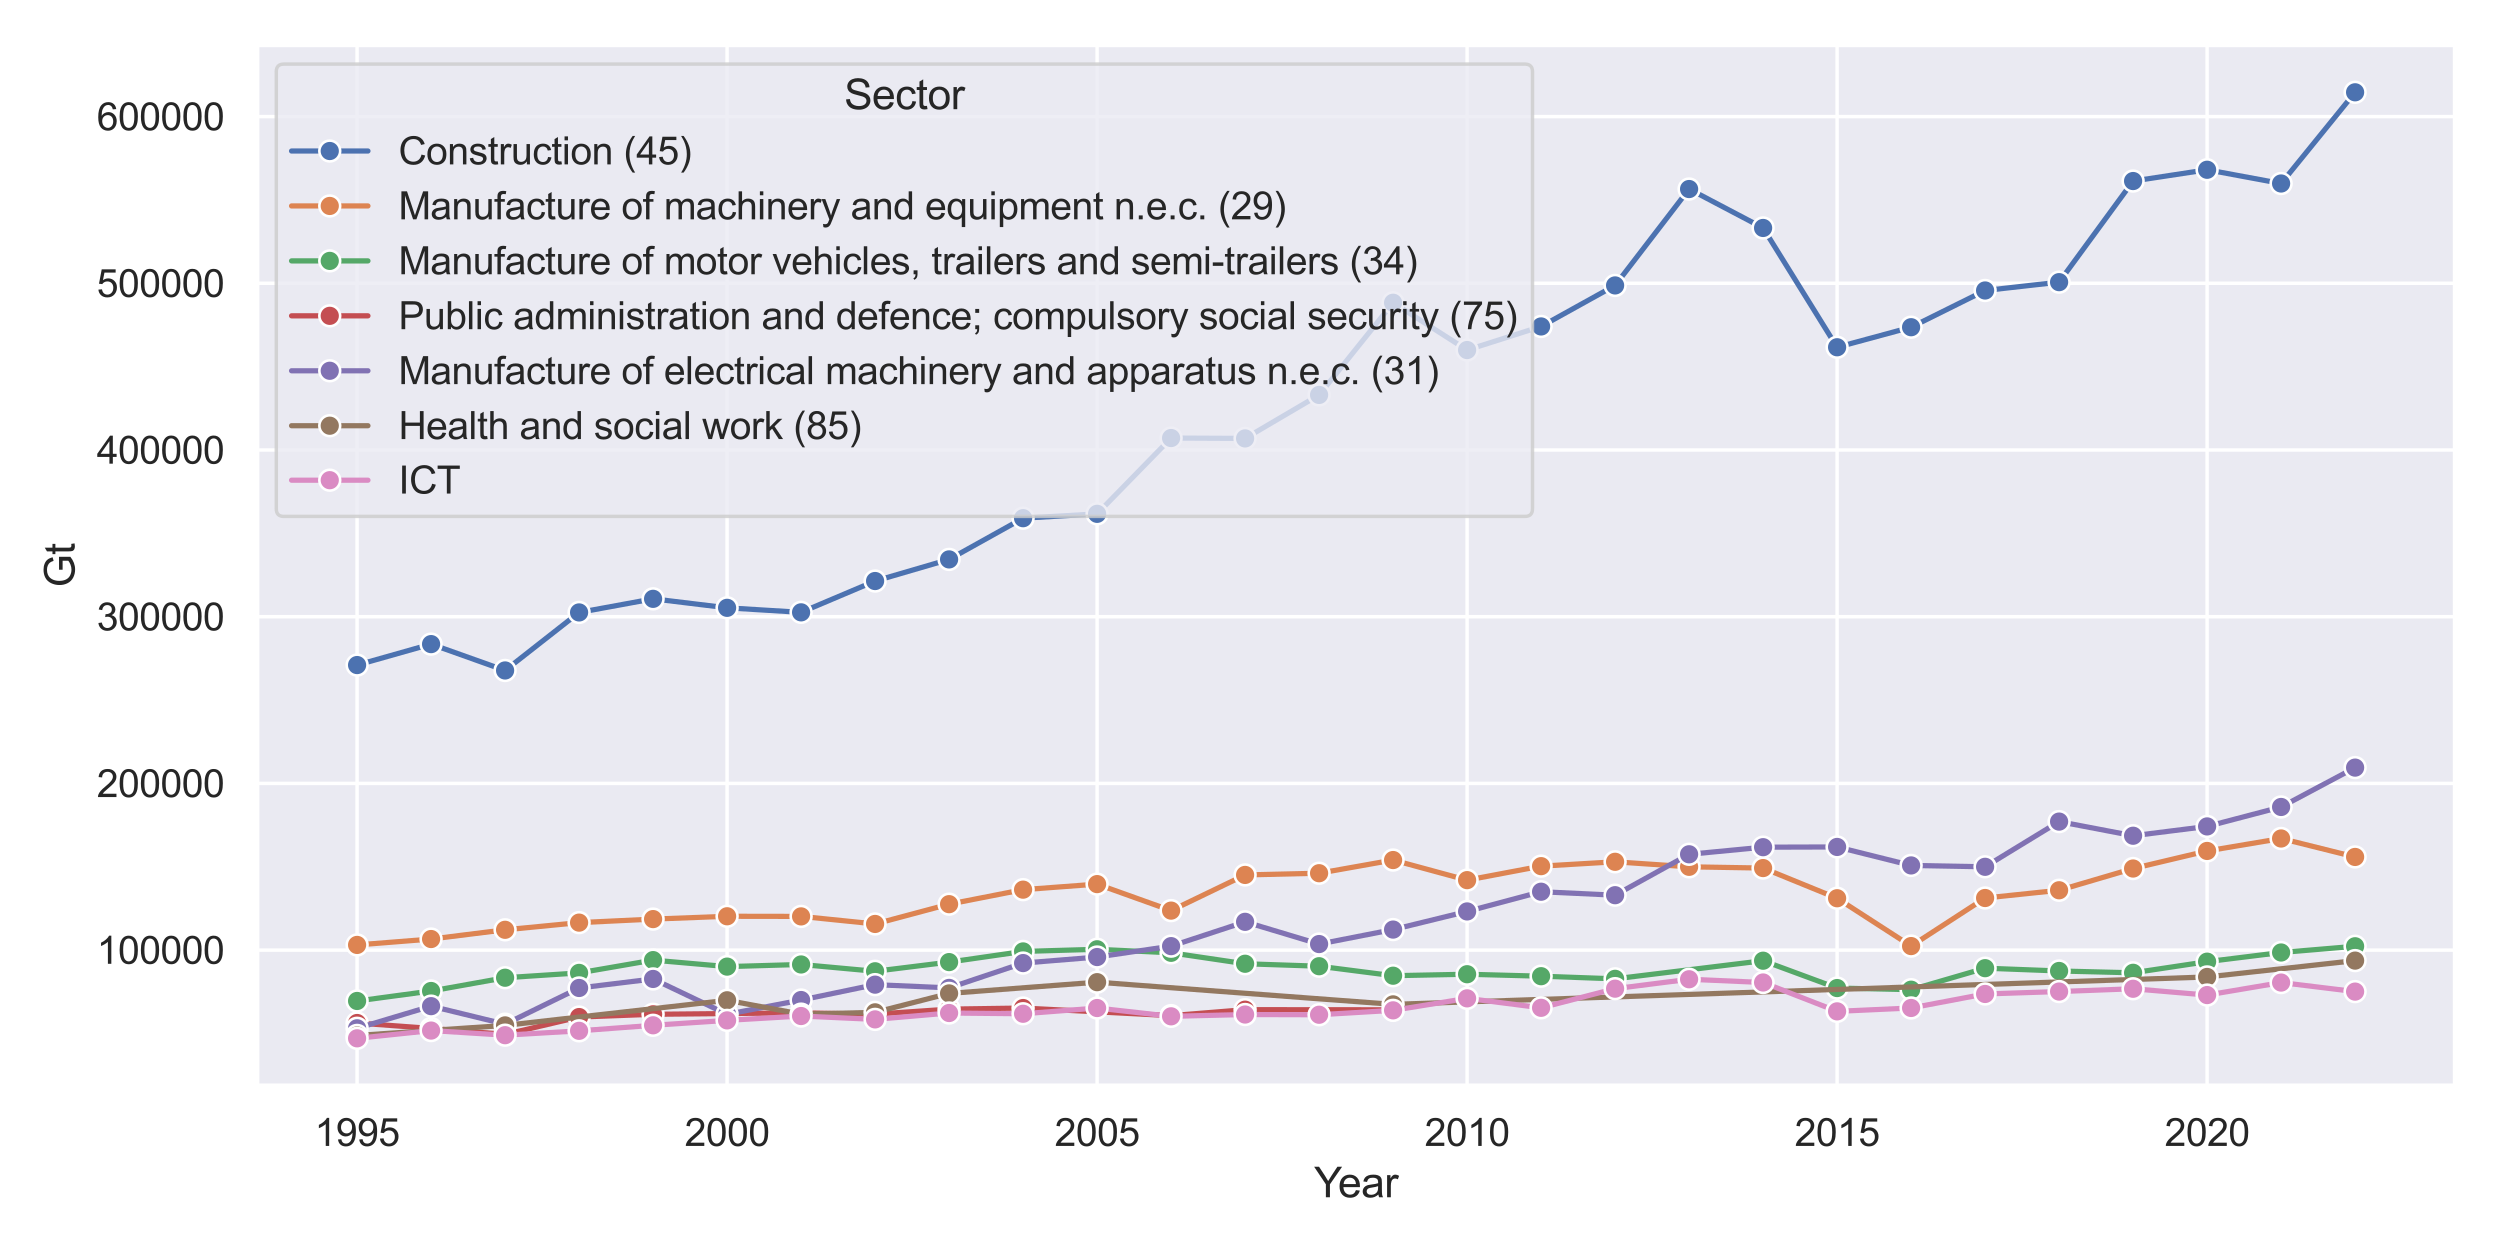 <?xml version="1.0" encoding="utf-8" standalone="no"?>
<!DOCTYPE svg PUBLIC "-//W3C//DTD SVG 1.1//EN"
  "http://www.w3.org/Graphics/SVG/1.1/DTD/svg11.dtd">
<svg xmlns:xlink="http://www.w3.org/1999/xlink" width="720pt" height="360pt" viewBox="0 0 720 360" xmlns="http://www.w3.org/2000/svg" version="1.1">
 <defs>
  <style type="text/css">*{stroke-linejoin: round; stroke-linecap: butt}</style>
 </defs>
 <g id="figure_1">
  <g id="patch_1">
   <path d="M 0 360 
L 720 360 
L 720 0 
L 0 0 
z
" style="fill: #ffffff"/>
  </g>
  <g id="axes_1">
   <g id="patch_2">
    <path d="M 74.07 312.66 
L 707.04 312.66 
L 707.04 12.96 
L 74.07 12.96 
z
" style="fill: #eaeaf2"/>
   </g>
   <g id="matplotlib.axis_1">
    <g id="xtick_1">
     <g id="line2d_1">
      <path d="M 102.841 312.66 
L 102.841 12.96 
" clip-path="url(#pb3b4daa67e)" style="fill: none; stroke: #ffffff; stroke-linecap: round"/>
     </g>
     <g id="text_1">
      <!-- 1995 -->
      <g style="fill: #262626" transform="translate(90.607 330.034) scale(0.11 -0.11)">
       <defs>
        <path id="ArialMT-31" d="M 2384 0 
L 1822 0 
L 1822 3584 
Q 1619 3391 1289 3197 
Q 959 3003 697 2906 
L 697 3450 
Q 1169 3672 1522 3987 
Q 1875 4303 2022 4600 
L 2384 4600 
L 2384 0 
z
" transform="scale(0.016)"/>
        <path id="ArialMT-39" d="M 350 1059 
L 891 1109 
Q 959 728 1153 556 
Q 1347 384 1650 384 
Q 1909 384 2104 503 
Q 2300 622 2425 820 
Q 2550 1019 2634 1356 
Q 2719 1694 2719 2044 
Q 2719 2081 2716 2156 
Q 2547 1888 2255 1720 
Q 1963 1553 1622 1553 
Q 1053 1553 659 1965 
Q 266 2378 266 3053 
Q 266 3750 677 4175 
Q 1088 4600 1706 4600 
Q 2153 4600 2523 4359 
Q 2894 4119 3086 3673 
Q 3278 3228 3278 2384 
Q 3278 1506 3087 986 
Q 2897 466 2520 194 
Q 2144 -78 1638 -78 
Q 1100 -78 759 220 
Q 419 519 350 1059 
z
M 2653 3081 
Q 2653 3566 2395 3850 
Q 2138 4134 1775 4134 
Q 1400 4134 1122 3828 
Q 844 3522 844 3034 
Q 844 2597 1108 2323 
Q 1372 2050 1759 2050 
Q 2150 2050 2401 2323 
Q 2653 2597 2653 3081 
z
" transform="scale(0.016)"/>
        <path id="ArialMT-35" d="M 266 1200 
L 856 1250 
Q 922 819 1161 601 
Q 1400 384 1738 384 
Q 2144 384 2425 690 
Q 2706 997 2706 1503 
Q 2706 1984 2436 2262 
Q 2166 2541 1728 2541 
Q 1456 2541 1237 2417 
Q 1019 2294 894 2097 
L 366 2166 
L 809 4519 
L 3088 4519 
L 3088 3981 
L 1259 3981 
L 1013 2750 
Q 1425 3038 1878 3038 
Q 2478 3038 2890 2622 
Q 3303 2206 3303 1553 
Q 3303 931 2941 478 
Q 2500 -78 1738 -78 
Q 1113 -78 717 272 
Q 322 622 266 1200 
z
" transform="scale(0.016)"/>
       </defs>
       <use xlink:href="#ArialMT-31"/>
       <use xlink:href="#ArialMT-39" x="55.615"/>
       <use xlink:href="#ArialMT-39" x="111.23"/>
       <use xlink:href="#ArialMT-35" x="166.846"/>
      </g>
     </g>
    </g>
    <g id="xtick_2">
     <g id="line2d_2">
      <path d="M 209.402 312.66 
L 209.402 12.96 
" clip-path="url(#pb3b4daa67e)" style="fill: none; stroke: #ffffff; stroke-linecap: round"/>
     </g>
     <g id="text_2">
      <!-- 2000 -->
      <g style="fill: #262626" transform="translate(197.168 330.034) scale(0.11 -0.11)">
       <defs>
        <path id="ArialMT-32" d="M 3222 541 
L 3222 0 
L 194 0 
Q 188 203 259 391 
Q 375 700 629 1000 
Q 884 1300 1366 1694 
Q 2113 2306 2375 2664 
Q 2638 3022 2638 3341 
Q 2638 3675 2398 3904 
Q 2159 4134 1775 4134 
Q 1369 4134 1125 3890 
Q 881 3647 878 3216 
L 300 3275 
Q 359 3922 746 4261 
Q 1134 4600 1788 4600 
Q 2447 4600 2831 4234 
Q 3216 3869 3216 3328 
Q 3216 3053 3103 2787 
Q 2991 2522 2730 2228 
Q 2469 1934 1863 1422 
Q 1356 997 1212 845 
Q 1069 694 975 541 
L 3222 541 
z
" transform="scale(0.016)"/>
        <path id="ArialMT-30" d="M 266 2259 
Q 266 3072 433 3567 
Q 600 4063 929 4331 
Q 1259 4600 1759 4600 
Q 2128 4600 2406 4451 
Q 2684 4303 2865 4023 
Q 3047 3744 3150 3342 
Q 3253 2941 3253 2259 
Q 3253 1453 3087 958 
Q 2922 463 2592 192 
Q 2263 -78 1759 -78 
Q 1097 -78 719 397 
Q 266 969 266 2259 
z
M 844 2259 
Q 844 1131 1108 757 
Q 1372 384 1759 384 
Q 2147 384 2411 759 
Q 2675 1134 2675 2259 
Q 2675 3391 2411 3762 
Q 2147 4134 1753 4134 
Q 1366 4134 1134 3806 
Q 844 3388 844 2259 
z
" transform="scale(0.016)"/>
       </defs>
       <use xlink:href="#ArialMT-32"/>
       <use xlink:href="#ArialMT-30" x="55.615"/>
       <use xlink:href="#ArialMT-30" x="111.23"/>
       <use xlink:href="#ArialMT-30" x="166.846"/>
      </g>
     </g>
    </g>
    <g id="xtick_3">
     <g id="line2d_3">
      <path d="M 315.963 312.66 
L 315.963 12.96 
" clip-path="url(#pb3b4daa67e)" style="fill: none; stroke: #ffffff; stroke-linecap: round"/>
     </g>
     <g id="text_3">
      <!-- 2005 -->
      <g style="fill: #262626" transform="translate(303.729 330.034) scale(0.11 -0.11)">
       <use xlink:href="#ArialMT-32"/>
       <use xlink:href="#ArialMT-30" x="55.615"/>
       <use xlink:href="#ArialMT-30" x="111.23"/>
       <use xlink:href="#ArialMT-35" x="166.846"/>
      </g>
     </g>
    </g>
    <g id="xtick_4">
     <g id="line2d_4">
      <path d="M 422.523 312.66 
L 422.523 12.96 
" clip-path="url(#pb3b4daa67e)" style="fill: none; stroke: #ffffff; stroke-linecap: round"/>
     </g>
     <g id="text_4">
      <!-- 2010 -->
      <g style="fill: #262626" transform="translate(410.289 330.034) scale(0.11 -0.11)">
       <use xlink:href="#ArialMT-32"/>
       <use xlink:href="#ArialMT-30" x="55.615"/>
       <use xlink:href="#ArialMT-31" x="111.23"/>
       <use xlink:href="#ArialMT-30" x="166.846"/>
      </g>
     </g>
    </g>
    <g id="xtick_5">
     <g id="line2d_5">
      <path d="M 529.084 312.66 
L 529.084 12.96 
" clip-path="url(#pb3b4daa67e)" style="fill: none; stroke: #ffffff; stroke-linecap: round"/>
     </g>
     <g id="text_5">
      <!-- 2015 -->
      <g style="fill: #262626" transform="translate(516.85 330.034) scale(0.11 -0.11)">
       <use xlink:href="#ArialMT-32"/>
       <use xlink:href="#ArialMT-30" x="55.615"/>
       <use xlink:href="#ArialMT-31" x="111.23"/>
       <use xlink:href="#ArialMT-35" x="166.846"/>
      </g>
     </g>
    </g>
    <g id="xtick_6">
     <g id="line2d_6">
      <path d="M 635.644 312.66 
L 635.644 12.96 
" clip-path="url(#pb3b4daa67e)" style="fill: none; stroke: #ffffff; stroke-linecap: round"/>
     </g>
     <g id="text_6">
      <!-- 2020 -->
      <g style="fill: #262626" transform="translate(623.41 330.034) scale(0.11 -0.11)">
       <use xlink:href="#ArialMT-32"/>
       <use xlink:href="#ArialMT-30" x="55.615"/>
       <use xlink:href="#ArialMT-32" x="111.23"/>
       <use xlink:href="#ArialMT-30" x="166.846"/>
      </g>
     </g>
    </g>
    <g id="text_7">
     <!-- Year -->
     <g style="fill: #262626" transform="translate(378.429 344.809) scale(0.12 -0.12)">
      <defs>
       <path id="ArialMT-59" d="M 1784 0 
L 1784 1941 
L 19 4581 
L 756 4581 
L 1659 3200 
Q 1909 2813 2125 2425 
Q 2331 2784 2625 3234 
L 3513 4581 
L 4219 4581 
L 2391 1941 
L 2391 0 
L 1784 0 
z
" transform="scale(0.016)"/>
       <path id="ArialMT-65" d="M 2694 1069 
L 3275 997 
Q 3138 488 2766 206 
Q 2394 -75 1816 -75 
Q 1088 -75 661 373 
Q 234 822 234 1631 
Q 234 2469 665 2931 
Q 1097 3394 1784 3394 
Q 2450 3394 2872 2941 
Q 3294 2488 3294 1666 
Q 3294 1616 3291 1516 
L 816 1516 
Q 847 969 1125 678 
Q 1403 388 1819 388 
Q 2128 388 2347 550 
Q 2566 713 2694 1069 
z
M 847 1978 
L 2700 1978 
Q 2663 2397 2488 2606 
Q 2219 2931 1791 2931 
Q 1403 2931 1139 2672 
Q 875 2413 847 1978 
z
" transform="scale(0.016)"/>
       <path id="ArialMT-61" d="M 2588 409 
Q 2275 144 1986 34 
Q 1697 -75 1366 -75 
Q 819 -75 525 192 
Q 231 459 231 875 
Q 231 1119 342 1320 
Q 453 1522 633 1644 
Q 813 1766 1038 1828 
Q 1203 1872 1538 1913 
Q 2219 1994 2541 2106 
Q 2544 2222 2544 2253 
Q 2544 2597 2384 2738 
Q 2169 2928 1744 2928 
Q 1347 2928 1158 2789 
Q 969 2650 878 2297 
L 328 2372 
Q 403 2725 575 2942 
Q 747 3159 1072 3276 
Q 1397 3394 1825 3394 
Q 2250 3394 2515 3294 
Q 2781 3194 2906 3042 
Q 3031 2891 3081 2659 
Q 3109 2516 3109 2141 
L 3109 1391 
Q 3109 606 3145 398 
Q 3181 191 3288 0 
L 2700 0 
Q 2613 175 2588 409 
z
M 2541 1666 
Q 2234 1541 1622 1453 
Q 1275 1403 1131 1340 
Q 988 1278 909 1158 
Q 831 1038 831 891 
Q 831 666 1001 516 
Q 1172 366 1500 366 
Q 1825 366 2078 508 
Q 2331 650 2450 897 
Q 2541 1088 2541 1459 
L 2541 1666 
z
" transform="scale(0.016)"/>
       <path id="ArialMT-72" d="M 416 0 
L 416 3319 
L 922 3319 
L 922 2816 
Q 1116 3169 1280 3281 
Q 1444 3394 1641 3394 
Q 1925 3394 2219 3213 
L 2025 2691 
Q 1819 2813 1613 2813 
Q 1428 2813 1281 2702 
Q 1134 2591 1072 2394 
Q 978 2094 978 1738 
L 978 0 
L 416 0 
z
" transform="scale(0.016)"/>
      </defs>
      <use xlink:href="#ArialMT-59"/>
      <use xlink:href="#ArialMT-65" x="57.574"/>
      <use xlink:href="#ArialMT-61" x="113.189"/>
      <use xlink:href="#ArialMT-72" x="168.805"/>
     </g>
    </g>
   </g>
   <g id="matplotlib.axis_2">
    <g id="ytick_1">
     <g id="line2d_7">
      <path d="M 74.07 273.632 
L 707.04 273.632 
" clip-path="url(#pb3b4daa67e)" style="fill: none; stroke: #ffffff; stroke-linecap: round"/>
     </g>
     <g id="text_8">
      <!-- 100000 -->
      <g style="fill: #262626" transform="translate(27.868 277.569) scale(0.11 -0.11)">
       <use xlink:href="#ArialMT-31"/>
       <use xlink:href="#ArialMT-30" x="55.615"/>
       <use xlink:href="#ArialMT-30" x="111.23"/>
       <use xlink:href="#ArialMT-30" x="166.846"/>
       <use xlink:href="#ArialMT-30" x="222.461"/>
       <use xlink:href="#ArialMT-30" x="278.076"/>
      </g>
     </g>
    </g>
    <g id="ytick_2">
     <g id="line2d_8">
      <path d="M 74.07 225.621 
L 707.04 225.621 
" clip-path="url(#pb3b4daa67e)" style="fill: none; stroke: #ffffff; stroke-linecap: round"/>
     </g>
     <g id="text_9">
      <!-- 200000 -->
      <g style="fill: #262626" transform="translate(27.868 229.557) scale(0.11 -0.11)">
       <use xlink:href="#ArialMT-32"/>
       <use xlink:href="#ArialMT-30" x="55.615"/>
       <use xlink:href="#ArialMT-30" x="111.23"/>
       <use xlink:href="#ArialMT-30" x="166.846"/>
       <use xlink:href="#ArialMT-30" x="222.461"/>
       <use xlink:href="#ArialMT-30" x="278.076"/>
      </g>
     </g>
    </g>
    <g id="ytick_3">
     <g id="line2d_9">
      <path d="M 74.07 177.609 
L 707.04 177.609 
" clip-path="url(#pb3b4daa67e)" style="fill: none; stroke: #ffffff; stroke-linecap: round"/>
     </g>
     <g id="text_10">
      <!-- 300000 -->
      <g style="fill: #262626" transform="translate(27.868 181.546) scale(0.11 -0.11)">
       <defs>
        <path id="ArialMT-33" d="M 269 1209 
L 831 1284 
Q 928 806 1161 595 
Q 1394 384 1728 384 
Q 2125 384 2398 659 
Q 2672 934 2672 1341 
Q 2672 1728 2419 1979 
Q 2166 2231 1775 2231 
Q 1616 2231 1378 2169 
L 1441 2663 
Q 1497 2656 1531 2656 
Q 1891 2656 2178 2843 
Q 2466 3031 2466 3422 
Q 2466 3731 2256 3934 
Q 2047 4138 1716 4138 
Q 1388 4138 1169 3931 
Q 950 3725 888 3313 
L 325 3413 
Q 428 3978 793 4289 
Q 1159 4600 1703 4600 
Q 2078 4600 2393 4439 
Q 2709 4278 2876 4000 
Q 3044 3722 3044 3409 
Q 3044 3113 2884 2869 
Q 2725 2625 2413 2481 
Q 2819 2388 3044 2092 
Q 3269 1797 3269 1353 
Q 3269 753 2831 336 
Q 2394 -81 1725 -81 
Q 1122 -81 723 278 
Q 325 638 269 1209 
z
" transform="scale(0.016)"/>
       </defs>
       <use xlink:href="#ArialMT-33"/>
       <use xlink:href="#ArialMT-30" x="55.615"/>
       <use xlink:href="#ArialMT-30" x="111.23"/>
       <use xlink:href="#ArialMT-30" x="166.846"/>
       <use xlink:href="#ArialMT-30" x="222.461"/>
       <use xlink:href="#ArialMT-30" x="278.076"/>
      </g>
     </g>
    </g>
    <g id="ytick_4">
     <g id="line2d_10">
      <path d="M 74.07 129.597 
L 707.04 129.597 
" clip-path="url(#pb3b4daa67e)" style="fill: none; stroke: #ffffff; stroke-linecap: round"/>
     </g>
     <g id="text_11">
      <!-- 400000 -->
      <g style="fill: #262626" transform="translate(27.868 133.534) scale(0.11 -0.11)">
       <defs>
        <path id="ArialMT-34" d="M 2069 0 
L 2069 1097 
L 81 1097 
L 81 1613 
L 2172 4581 
L 2631 4581 
L 2631 1613 
L 3250 1613 
L 3250 1097 
L 2631 1097 
L 2631 0 
L 2069 0 
z
M 2069 1613 
L 2069 3678 
L 634 1613 
L 2069 1613 
z
" transform="scale(0.016)"/>
       </defs>
       <use xlink:href="#ArialMT-34"/>
       <use xlink:href="#ArialMT-30" x="55.615"/>
       <use xlink:href="#ArialMT-30" x="111.23"/>
       <use xlink:href="#ArialMT-30" x="166.846"/>
       <use xlink:href="#ArialMT-30" x="222.461"/>
       <use xlink:href="#ArialMT-30" x="278.076"/>
      </g>
     </g>
    </g>
    <g id="ytick_5">
     <g id="line2d_11">
      <path d="M 74.07 81.585 
L 707.04 81.585 
" clip-path="url(#pb3b4daa67e)" style="fill: none; stroke: #ffffff; stroke-linecap: round"/>
     </g>
     <g id="text_12">
      <!-- 500000 -->
      <g style="fill: #262626" transform="translate(27.868 85.522) scale(0.11 -0.11)">
       <use xlink:href="#ArialMT-35"/>
       <use xlink:href="#ArialMT-30" x="55.615"/>
       <use xlink:href="#ArialMT-30" x="111.23"/>
       <use xlink:href="#ArialMT-30" x="166.846"/>
       <use xlink:href="#ArialMT-30" x="222.461"/>
       <use xlink:href="#ArialMT-30" x="278.076"/>
      </g>
     </g>
    </g>
    <g id="ytick_6">
     <g id="line2d_12">
      <path d="M 74.07 33.574 
L 707.04 33.574 
" clip-path="url(#pb3b4daa67e)" style="fill: none; stroke: #ffffff; stroke-linecap: round"/>
     </g>
     <g id="text_13">
      <!-- 600000 -->
      <g style="fill: #262626" transform="translate(27.868 37.51) scale(0.11 -0.11)">
       <defs>
        <path id="ArialMT-36" d="M 3184 3459 
L 2625 3416 
Q 2550 3747 2413 3897 
Q 2184 4138 1850 4138 
Q 1581 4138 1378 3988 
Q 1113 3794 959 3422 
Q 806 3050 800 2363 
Q 1003 2672 1297 2822 
Q 1591 2972 1913 2972 
Q 2475 2972 2870 2558 
Q 3266 2144 3266 1488 
Q 3266 1056 3080 686 
Q 2894 316 2569 119 
Q 2244 -78 1831 -78 
Q 1128 -78 684 439 
Q 241 956 241 2144 
Q 241 3472 731 4075 
Q 1159 4600 1884 4600 
Q 2425 4600 2770 4297 
Q 3116 3994 3184 3459 
z
M 888 1484 
Q 888 1194 1011 928 
Q 1134 663 1356 523 
Q 1578 384 1822 384 
Q 2178 384 2434 671 
Q 2691 959 2691 1453 
Q 2691 1928 2437 2201 
Q 2184 2475 1800 2475 
Q 1419 2475 1153 2201 
Q 888 1928 888 1484 
z
" transform="scale(0.016)"/>
       </defs>
       <use xlink:href="#ArialMT-36"/>
       <use xlink:href="#ArialMT-30" x="55.615"/>
       <use xlink:href="#ArialMT-30" x="111.23"/>
       <use xlink:href="#ArialMT-30" x="166.846"/>
       <use xlink:href="#ArialMT-30" x="222.461"/>
       <use xlink:href="#ArialMT-30" x="278.076"/>
      </g>
     </g>
    </g>
    <g id="text_14">
     <!-- Gt -->
     <g style="fill: #262626" transform="translate(21.483 169.144) rotate(-90) scale(0.12 -0.12)">
      <defs>
       <path id="ArialMT-47" d="M 2638 1797 
L 2638 2334 
L 4578 2338 
L 4578 638 
Q 4131 281 3656 101 
Q 3181 -78 2681 -78 
Q 2006 -78 1454 211 
Q 903 500 622 1047 
Q 341 1594 341 2269 
Q 341 2938 620 3517 
Q 900 4097 1425 4378 
Q 1950 4659 2634 4659 
Q 3131 4659 3532 4498 
Q 3934 4338 4162 4050 
Q 4391 3763 4509 3300 
L 3963 3150 
Q 3859 3500 3706 3700 
Q 3553 3900 3268 4020 
Q 2984 4141 2638 4141 
Q 2222 4141 1919 4014 
Q 1616 3888 1430 3681 
Q 1244 3475 1141 3228 
Q 966 2803 966 2306 
Q 966 1694 1177 1281 
Q 1388 869 1791 669 
Q 2194 469 2647 469 
Q 3041 469 3416 620 
Q 3791 772 3984 944 
L 3984 1797 
L 2638 1797 
z
" transform="scale(0.016)"/>
       <path id="ArialMT-74" d="M 1650 503 
L 1731 6 
Q 1494 -44 1306 -44 
Q 1000 -44 831 53 
Q 663 150 594 308 
Q 525 466 525 972 
L 525 2881 
L 113 2881 
L 113 3319 
L 525 3319 
L 525 4141 
L 1084 4478 
L 1084 3319 
L 1650 3319 
L 1650 2881 
L 1084 2881 
L 1084 941 
Q 1084 700 1114 631 
Q 1144 563 1211 522 
Q 1278 481 1403 481 
Q 1497 481 1650 503 
z
" transform="scale(0.016)"/>
      </defs>
      <use xlink:href="#ArialMT-47"/>
      <use xlink:href="#ArialMT-74" x="77.783"/>
     </g>
    </g>
   </g>
   <g id="PolyCollection_1"/>
   <g id="PolyCollection_2"/>
   <g id="PolyCollection_3"/>
   <g id="PolyCollection_4"/>
   <g id="PolyCollection_5"/>
   <g id="PolyCollection_6"/>
   <g id="PolyCollection_7"/>
   <g id="line2d_13">
    <path d="M 102.841 191.536 
L 124.153 185.504 
L 145.466 193.094 
L 166.778 176.382 
L 188.09 172.465 
L 209.402 175.055 
L 230.714 176.356 
L 252.026 167.336 
L 273.338 161.11 
L 294.65 149.24 
L 315.963 147.984 
L 337.275 126.154 
L 358.587 126.268 
L 379.899 113.74 
L 401.211 87.195 
L 422.523 100.812 
L 443.835 94.018 
L 465.147 82.203 
L 486.46 54.442 
L 507.772 65.653 
L 529.084 100.01 
L 550.396 94.237 
L 571.708 83.66 
L 593.02 81.259 
L 614.332 52.14 
L 635.644 48.893 
L 656.957 52.846 
L 678.269 26.583 
" clip-path="url(#pb3b4daa67e)" style="fill: none; stroke: #4c72b0; stroke-width: 1.5; stroke-linecap: round"/>
    <defs>
     <path id="mb8c4ebacb8" d="M 0 3 
C 0.796 3 1.559 2.684 2.121 2.121 
C 2.684 1.559 3 0.796 3 0 
C 3 -0.796 2.684 -1.559 2.121 -2.121 
C 1.559 -2.684 0.796 -3 0 -3 
C -0.796 -3 -1.559 -2.684 -2.121 -2.121 
C -2.684 -1.559 -3 -0.796 -3 0 
C -3 0.796 -2.684 1.559 -2.121 2.121 
C -1.559 2.684 -0.796 3 0 3 
z
" style="stroke: #ffffff; stroke-width: 0.75"/>
    </defs>
    <g clip-path="url(#pb3b4daa67e)">
     <use xlink:href="#mb8c4ebacb8" x="102.841" y="191.536" style="fill: #4c72b0; stroke: #ffffff; stroke-width: 0.75"/>
     <use xlink:href="#mb8c4ebacb8" x="124.153" y="185.504" style="fill: #4c72b0; stroke: #ffffff; stroke-width: 0.75"/>
     <use xlink:href="#mb8c4ebacb8" x="145.466" y="193.094" style="fill: #4c72b0; stroke: #ffffff; stroke-width: 0.75"/>
     <use xlink:href="#mb8c4ebacb8" x="166.778" y="176.382" style="fill: #4c72b0; stroke: #ffffff; stroke-width: 0.75"/>
     <use xlink:href="#mb8c4ebacb8" x="188.09" y="172.465" style="fill: #4c72b0; stroke: #ffffff; stroke-width: 0.75"/>
     <use xlink:href="#mb8c4ebacb8" x="209.402" y="175.055" style="fill: #4c72b0; stroke: #ffffff; stroke-width: 0.75"/>
     <use xlink:href="#mb8c4ebacb8" x="230.714" y="176.356" style="fill: #4c72b0; stroke: #ffffff; stroke-width: 0.75"/>
     <use xlink:href="#mb8c4ebacb8" x="252.026" y="167.336" style="fill: #4c72b0; stroke: #ffffff; stroke-width: 0.75"/>
     <use xlink:href="#mb8c4ebacb8" x="273.338" y="161.11" style="fill: #4c72b0; stroke: #ffffff; stroke-width: 0.75"/>
     <use xlink:href="#mb8c4ebacb8" x="294.65" y="149.24" style="fill: #4c72b0; stroke: #ffffff; stroke-width: 0.75"/>
     <use xlink:href="#mb8c4ebacb8" x="315.963" y="147.984" style="fill: #4c72b0; stroke: #ffffff; stroke-width: 0.75"/>
     <use xlink:href="#mb8c4ebacb8" x="337.275" y="126.154" style="fill: #4c72b0; stroke: #ffffff; stroke-width: 0.75"/>
     <use xlink:href="#mb8c4ebacb8" x="358.587" y="126.268" style="fill: #4c72b0; stroke: #ffffff; stroke-width: 0.75"/>
     <use xlink:href="#mb8c4ebacb8" x="379.899" y="113.74" style="fill: #4c72b0; stroke: #ffffff; stroke-width: 0.75"/>
     <use xlink:href="#mb8c4ebacb8" x="401.211" y="87.195" style="fill: #4c72b0; stroke: #ffffff; stroke-width: 0.75"/>
     <use xlink:href="#mb8c4ebacb8" x="422.523" y="100.812" style="fill: #4c72b0; stroke: #ffffff; stroke-width: 0.75"/>
     <use xlink:href="#mb8c4ebacb8" x="443.835" y="94.018" style="fill: #4c72b0; stroke: #ffffff; stroke-width: 0.75"/>
     <use xlink:href="#mb8c4ebacb8" x="465.147" y="82.203" style="fill: #4c72b0; stroke: #ffffff; stroke-width: 0.75"/>
     <use xlink:href="#mb8c4ebacb8" x="486.46" y="54.442" style="fill: #4c72b0; stroke: #ffffff; stroke-width: 0.75"/>
     <use xlink:href="#mb8c4ebacb8" x="507.772" y="65.653" style="fill: #4c72b0; stroke: #ffffff; stroke-width: 0.75"/>
     <use xlink:href="#mb8c4ebacb8" x="529.084" y="100.01" style="fill: #4c72b0; stroke: #ffffff; stroke-width: 0.75"/>
     <use xlink:href="#mb8c4ebacb8" x="550.396" y="94.237" style="fill: #4c72b0; stroke: #ffffff; stroke-width: 0.75"/>
     <use xlink:href="#mb8c4ebacb8" x="571.708" y="83.66" style="fill: #4c72b0; stroke: #ffffff; stroke-width: 0.75"/>
     <use xlink:href="#mb8c4ebacb8" x="593.02" y="81.259" style="fill: #4c72b0; stroke: #ffffff; stroke-width: 0.75"/>
     <use xlink:href="#mb8c4ebacb8" x="614.332" y="52.14" style="fill: #4c72b0; stroke: #ffffff; stroke-width: 0.75"/>
     <use xlink:href="#mb8c4ebacb8" x="635.644" y="48.893" style="fill: #4c72b0; stroke: #ffffff; stroke-width: 0.75"/>
     <use xlink:href="#mb8c4ebacb8" x="656.957" y="52.846" style="fill: #4c72b0; stroke: #ffffff; stroke-width: 0.75"/>
     <use xlink:href="#mb8c4ebacb8" x="678.269" y="26.583" style="fill: #4c72b0; stroke: #ffffff; stroke-width: 0.75"/>
    </g>
   </g>
   <g id="line2d_14">
    <path d="M 102.841 272.141 
L 124.153 270.443 
L 145.466 267.783 
L 166.778 265.716 
L 188.09 264.698 
L 209.402 263.886 
L 230.714 263.924 
L 252.026 266.099 
L 273.338 260.4 
L 294.65 256.221 
L 315.963 254.623 
L 337.275 262.256 
L 358.587 251.983 
L 379.899 251.486 
L 401.211 247.691 
L 422.523 253.479 
L 443.835 249.45 
L 465.147 248.197 
L 486.46 249.643 
L 507.772 250.001 
L 529.084 258.695 
L 550.396 272.47 
L 571.708 258.626 
L 593.02 256.397 
L 614.332 250.136 
L 635.644 245.074 
L 656.957 241.489 
L 678.269 246.801 
" clip-path="url(#pb3b4daa67e)" style="fill: none; stroke: #dd8452; stroke-width: 1.5; stroke-linecap: round"/>
    <defs>
     <path id="m690971239e" d="M 0 3 
C 0.796 3 1.559 2.684 2.121 2.121 
C 2.684 1.559 3 0.796 3 0 
C 3 -0.796 2.684 -1.559 2.121 -2.121 
C 1.559 -2.684 0.796 -3 0 -3 
C -0.796 -3 -1.559 -2.684 -2.121 -2.121 
C -2.684 -1.559 -3 -0.796 -3 0 
C -3 0.796 -2.684 1.559 -2.121 2.121 
C -1.559 2.684 -0.796 3 0 3 
z
" style="stroke: #ffffff; stroke-width: 0.75"/>
    </defs>
    <g clip-path="url(#pb3b4daa67e)">
     <use xlink:href="#m690971239e" x="102.841" y="272.141" style="fill: #dd8452; stroke: #ffffff; stroke-width: 0.75"/>
     <use xlink:href="#m690971239e" x="124.153" y="270.443" style="fill: #dd8452; stroke: #ffffff; stroke-width: 0.75"/>
     <use xlink:href="#m690971239e" x="145.466" y="267.783" style="fill: #dd8452; stroke: #ffffff; stroke-width: 0.75"/>
     <use xlink:href="#m690971239e" x="166.778" y="265.716" style="fill: #dd8452; stroke: #ffffff; stroke-width: 0.75"/>
     <use xlink:href="#m690971239e" x="188.09" y="264.698" style="fill: #dd8452; stroke: #ffffff; stroke-width: 0.75"/>
     <use xlink:href="#m690971239e" x="209.402" y="263.886" style="fill: #dd8452; stroke: #ffffff; stroke-width: 0.75"/>
     <use xlink:href="#m690971239e" x="230.714" y="263.924" style="fill: #dd8452; stroke: #ffffff; stroke-width: 0.75"/>
     <use xlink:href="#m690971239e" x="252.026" y="266.099" style="fill: #dd8452; stroke: #ffffff; stroke-width: 0.75"/>
     <use xlink:href="#m690971239e" x="273.338" y="260.4" style="fill: #dd8452; stroke: #ffffff; stroke-width: 0.75"/>
     <use xlink:href="#m690971239e" x="294.65" y="256.221" style="fill: #dd8452; stroke: #ffffff; stroke-width: 0.75"/>
     <use xlink:href="#m690971239e" x="315.963" y="254.623" style="fill: #dd8452; stroke: #ffffff; stroke-width: 0.75"/>
     <use xlink:href="#m690971239e" x="337.275" y="262.256" style="fill: #dd8452; stroke: #ffffff; stroke-width: 0.75"/>
     <use xlink:href="#m690971239e" x="358.587" y="251.983" style="fill: #dd8452; stroke: #ffffff; stroke-width: 0.75"/>
     <use xlink:href="#m690971239e" x="379.899" y="251.486" style="fill: #dd8452; stroke: #ffffff; stroke-width: 0.75"/>
     <use xlink:href="#m690971239e" x="401.211" y="247.691" style="fill: #dd8452; stroke: #ffffff; stroke-width: 0.75"/>
     <use xlink:href="#m690971239e" x="422.523" y="253.479" style="fill: #dd8452; stroke: #ffffff; stroke-width: 0.75"/>
     <use xlink:href="#m690971239e" x="443.835" y="249.45" style="fill: #dd8452; stroke: #ffffff; stroke-width: 0.75"/>
     <use xlink:href="#m690971239e" x="465.147" y="248.197" style="fill: #dd8452; stroke: #ffffff; stroke-width: 0.75"/>
     <use xlink:href="#m690971239e" x="486.46" y="249.643" style="fill: #dd8452; stroke: #ffffff; stroke-width: 0.75"/>
     <use xlink:href="#m690971239e" x="507.772" y="250.001" style="fill: #dd8452; stroke: #ffffff; stroke-width: 0.75"/>
     <use xlink:href="#m690971239e" x="529.084" y="258.695" style="fill: #dd8452; stroke: #ffffff; stroke-width: 0.75"/>
     <use xlink:href="#m690971239e" x="550.396" y="272.47" style="fill: #dd8452; stroke: #ffffff; stroke-width: 0.75"/>
     <use xlink:href="#m690971239e" x="571.708" y="258.626" style="fill: #dd8452; stroke: #ffffff; stroke-width: 0.75"/>
     <use xlink:href="#m690971239e" x="593.02" y="256.397" style="fill: #dd8452; stroke: #ffffff; stroke-width: 0.75"/>
     <use xlink:href="#m690971239e" x="614.332" y="250.136" style="fill: #dd8452; stroke: #ffffff; stroke-width: 0.75"/>
     <use xlink:href="#m690971239e" x="635.644" y="245.074" style="fill: #dd8452; stroke: #ffffff; stroke-width: 0.75"/>
     <use xlink:href="#m690971239e" x="656.957" y="241.489" style="fill: #dd8452; stroke: #ffffff; stroke-width: 0.75"/>
     <use xlink:href="#m690971239e" x="678.269" y="246.801" style="fill: #dd8452; stroke: #ffffff; stroke-width: 0.75"/>
    </g>
   </g>
   <g id="line2d_15">
    <path d="M 102.841 288.281 
L 124.153 285.409 
L 145.466 281.585 
L 166.778 280.197 
L 188.09 276.513 
L 209.402 278.384 
L 230.714 277.769 
L 252.026 279.727 
L 273.338 277.083 
L 294.65 274.013 
L 315.963 273.394 
L 337.275 274.41 
L 358.587 277.561 
L 379.899 278.268 
L 401.211 281.004 
L 422.523 280.576 
L 443.835 281.143 
L 465.147 281.904 
L 507.772 276.685 
L 529.084 284.56 
L 550.396 285.033 
L 571.708 278.835 
L 593.02 279.64 
L 614.332 280.167 
L 635.644 276.959 
L 656.957 274.32 
L 678.269 272.524 
" clip-path="url(#pb3b4daa67e)" style="fill: none; stroke: #55a868; stroke-width: 1.5; stroke-linecap: round"/>
    <defs>
     <path id="m39047d2119" d="M 0 3 
C 0.796 3 1.559 2.684 2.121 2.121 
C 2.684 1.559 3 0.796 3 0 
C 3 -0.796 2.684 -1.559 2.121 -2.121 
C 1.559 -2.684 0.796 -3 0 -3 
C -0.796 -3 -1.559 -2.684 -2.121 -2.121 
C -2.684 -1.559 -3 -0.796 -3 0 
C -3 0.796 -2.684 1.559 -2.121 2.121 
C -1.559 2.684 -0.796 3 0 3 
z
" style="stroke: #ffffff; stroke-width: 0.75"/>
    </defs>
    <g clip-path="url(#pb3b4daa67e)">
     <use xlink:href="#m39047d2119" x="102.841" y="288.281" style="fill: #55a868; stroke: #ffffff; stroke-width: 0.75"/>
     <use xlink:href="#m39047d2119" x="124.153" y="285.409" style="fill: #55a868; stroke: #ffffff; stroke-width: 0.75"/>
     <use xlink:href="#m39047d2119" x="145.466" y="281.585" style="fill: #55a868; stroke: #ffffff; stroke-width: 0.75"/>
     <use xlink:href="#m39047d2119" x="166.778" y="280.197" style="fill: #55a868; stroke: #ffffff; stroke-width: 0.75"/>
     <use xlink:href="#m39047d2119" x="188.09" y="276.513" style="fill: #55a868; stroke: #ffffff; stroke-width: 0.75"/>
     <use xlink:href="#m39047d2119" x="209.402" y="278.384" style="fill: #55a868; stroke: #ffffff; stroke-width: 0.75"/>
     <use xlink:href="#m39047d2119" x="230.714" y="277.769" style="fill: #55a868; stroke: #ffffff; stroke-width: 0.75"/>
     <use xlink:href="#m39047d2119" x="252.026" y="279.727" style="fill: #55a868; stroke: #ffffff; stroke-width: 0.75"/>
     <use xlink:href="#m39047d2119" x="273.338" y="277.083" style="fill: #55a868; stroke: #ffffff; stroke-width: 0.75"/>
     <use xlink:href="#m39047d2119" x="294.65" y="274.013" style="fill: #55a868; stroke: #ffffff; stroke-width: 0.75"/>
     <use xlink:href="#m39047d2119" x="315.963" y="273.394" style="fill: #55a868; stroke: #ffffff; stroke-width: 0.75"/>
     <use xlink:href="#m39047d2119" x="337.275" y="274.41" style="fill: #55a868; stroke: #ffffff; stroke-width: 0.75"/>
     <use xlink:href="#m39047d2119" x="358.587" y="277.561" style="fill: #55a868; stroke: #ffffff; stroke-width: 0.75"/>
     <use xlink:href="#m39047d2119" x="379.899" y="278.268" style="fill: #55a868; stroke: #ffffff; stroke-width: 0.75"/>
     <use xlink:href="#m39047d2119" x="401.211" y="281.004" style="fill: #55a868; stroke: #ffffff; stroke-width: 0.75"/>
     <use xlink:href="#m39047d2119" x="422.523" y="280.576" style="fill: #55a868; stroke: #ffffff; stroke-width: 0.75"/>
     <use xlink:href="#m39047d2119" x="443.835" y="281.143" style="fill: #55a868; stroke: #ffffff; stroke-width: 0.75"/>
     <use xlink:href="#m39047d2119" x="465.147" y="281.904" style="fill: #55a868; stroke: #ffffff; stroke-width: 0.75"/>
     <use xlink:href="#m39047d2119" x="507.772" y="276.685" style="fill: #55a868; stroke: #ffffff; stroke-width: 0.75"/>
     <use xlink:href="#m39047d2119" x="529.084" y="284.56" style="fill: #55a868; stroke: #ffffff; stroke-width: 0.75"/>
     <use xlink:href="#m39047d2119" x="550.396" y="285.033" style="fill: #55a868; stroke: #ffffff; stroke-width: 0.75"/>
     <use xlink:href="#m39047d2119" x="571.708" y="278.835" style="fill: #55a868; stroke: #ffffff; stroke-width: 0.75"/>
     <use xlink:href="#m39047d2119" x="593.02" y="279.64" style="fill: #55a868; stroke: #ffffff; stroke-width: 0.75"/>
     <use xlink:href="#m39047d2119" x="614.332" y="280.167" style="fill: #55a868; stroke: #ffffff; stroke-width: 0.75"/>
     <use xlink:href="#m39047d2119" x="635.644" y="276.959" style="fill: #55a868; stroke: #ffffff; stroke-width: 0.75"/>
     <use xlink:href="#m39047d2119" x="656.957" y="274.32" style="fill: #55a868; stroke: #ffffff; stroke-width: 0.75"/>
     <use xlink:href="#m39047d2119" x="678.269" y="272.524" style="fill: #55a868; stroke: #ffffff; stroke-width: 0.75"/>
    </g>
   </g>
   <g id="line2d_16">
    <path d="M 102.841 294.627 
L 124.153 296.19 
L 145.466 297.901 
L 166.778 292.913 
L 188.09 292.118 
L 230.714 291.696 
L 252.026 292.082 
L 273.338 290.629 
L 294.65 290.314 
L 337.275 292.503 
L 358.587 290.784 
L 401.211 290.823 
" clip-path="url(#pb3b4daa67e)" style="fill: none; stroke: #c44e52; stroke-width: 1.5; stroke-linecap: round"/>
    <defs>
     <path id="m8c1d7d223a" d="M 0 3 
C 0.796 3 1.559 2.684 2.121 2.121 
C 2.684 1.559 3 0.796 3 0 
C 3 -0.796 2.684 -1.559 2.121 -2.121 
C 1.559 -2.684 0.796 -3 0 -3 
C -0.796 -3 -1.559 -2.684 -2.121 -2.121 
C -2.684 -1.559 -3 -0.796 -3 0 
C -3 0.796 -2.684 1.559 -2.121 2.121 
C -1.559 2.684 -0.796 3 0 3 
z
" style="stroke: #ffffff; stroke-width: 0.75"/>
    </defs>
    <g clip-path="url(#pb3b4daa67e)">
     <use xlink:href="#m8c1d7d223a" x="102.841" y="294.627" style="fill: #c44e52; stroke: #ffffff; stroke-width: 0.75"/>
     <use xlink:href="#m8c1d7d223a" x="124.153" y="296.19" style="fill: #c44e52; stroke: #ffffff; stroke-width: 0.75"/>
     <use xlink:href="#m8c1d7d223a" x="145.466" y="297.901" style="fill: #c44e52; stroke: #ffffff; stroke-width: 0.75"/>
     <use xlink:href="#m8c1d7d223a" x="166.778" y="292.913" style="fill: #c44e52; stroke: #ffffff; stroke-width: 0.75"/>
     <use xlink:href="#m8c1d7d223a" x="188.09" y="292.118" style="fill: #c44e52; stroke: #ffffff; stroke-width: 0.75"/>
     <use xlink:href="#m8c1d7d223a" x="230.714" y="291.696" style="fill: #c44e52; stroke: #ffffff; stroke-width: 0.75"/>
     <use xlink:href="#m8c1d7d223a" x="252.026" y="292.082" style="fill: #c44e52; stroke: #ffffff; stroke-width: 0.75"/>
     <use xlink:href="#m8c1d7d223a" x="273.338" y="290.629" style="fill: #c44e52; stroke: #ffffff; stroke-width: 0.75"/>
     <use xlink:href="#m8c1d7d223a" x="294.65" y="290.314" style="fill: #c44e52; stroke: #ffffff; stroke-width: 0.75"/>
     <use xlink:href="#m8c1d7d223a" x="337.275" y="292.503" style="fill: #c44e52; stroke: #ffffff; stroke-width: 0.75"/>
     <use xlink:href="#m8c1d7d223a" x="358.587" y="290.784" style="fill: #c44e52; stroke: #ffffff; stroke-width: 0.75"/>
     <use xlink:href="#m8c1d7d223a" x="401.211" y="290.823" style="fill: #c44e52; stroke: #ffffff; stroke-width: 0.75"/>
    </g>
   </g>
   <g id="line2d_17">
    <path d="M 102.841 296.149 
L 124.153 289.77 
L 145.466 294.963 
L 166.778 284.537 
L 188.09 281.937 
L 209.402 292.116 
L 230.714 288.01 
L 252.026 283.58 
L 273.338 284.515 
L 294.65 277.365 
L 315.963 275.628 
L 337.275 272.485 
L 358.587 265.485 
L 379.899 271.89 
L 401.211 267.717 
L 422.523 262.496 
L 443.835 256.817 
L 465.147 257.816 
L 486.46 246.034 
L 507.772 243.989 
L 529.084 243.921 
L 550.396 249.246 
L 571.708 249.64 
L 593.02 236.619 
L 614.332 240.692 
L 635.644 238.01 
L 656.957 232.408 
L 678.269 221.07 
" clip-path="url(#pb3b4daa67e)" style="fill: none; stroke: #8172b3; stroke-width: 1.5; stroke-linecap: round"/>
    <defs>
     <path id="m4cd0664dfe" d="M 0 3 
C 0.796 3 1.559 2.684 2.121 2.121 
C 2.684 1.559 3 0.796 3 0 
C 3 -0.796 2.684 -1.559 2.121 -2.121 
C 1.559 -2.684 0.796 -3 0 -3 
C -0.796 -3 -1.559 -2.684 -2.121 -2.121 
C -2.684 -1.559 -3 -0.796 -3 0 
C -3 0.796 -2.684 1.559 -2.121 2.121 
C -1.559 2.684 -0.796 3 0 3 
z
" style="stroke: #ffffff; stroke-width: 0.75"/>
    </defs>
    <g clip-path="url(#pb3b4daa67e)">
     <use xlink:href="#m4cd0664dfe" x="102.841" y="296.149" style="fill: #8172b3; stroke: #ffffff; stroke-width: 0.75"/>
     <use xlink:href="#m4cd0664dfe" x="124.153" y="289.77" style="fill: #8172b3; stroke: #ffffff; stroke-width: 0.75"/>
     <use xlink:href="#m4cd0664dfe" x="145.466" y="294.963" style="fill: #8172b3; stroke: #ffffff; stroke-width: 0.75"/>
     <use xlink:href="#m4cd0664dfe" x="166.778" y="284.537" style="fill: #8172b3; stroke: #ffffff; stroke-width: 0.75"/>
     <use xlink:href="#m4cd0664dfe" x="188.09" y="281.937" style="fill: #8172b3; stroke: #ffffff; stroke-width: 0.75"/>
     <use xlink:href="#m4cd0664dfe" x="209.402" y="292.116" style="fill: #8172b3; stroke: #ffffff; stroke-width: 0.75"/>
     <use xlink:href="#m4cd0664dfe" x="230.714" y="288.01" style="fill: #8172b3; stroke: #ffffff; stroke-width: 0.75"/>
     <use xlink:href="#m4cd0664dfe" x="252.026" y="283.58" style="fill: #8172b3; stroke: #ffffff; stroke-width: 0.75"/>
     <use xlink:href="#m4cd0664dfe" x="273.338" y="284.515" style="fill: #8172b3; stroke: #ffffff; stroke-width: 0.75"/>
     <use xlink:href="#m4cd0664dfe" x="294.65" y="277.365" style="fill: #8172b3; stroke: #ffffff; stroke-width: 0.75"/>
     <use xlink:href="#m4cd0664dfe" x="315.963" y="275.628" style="fill: #8172b3; stroke: #ffffff; stroke-width: 0.75"/>
     <use xlink:href="#m4cd0664dfe" x="337.275" y="272.485" style="fill: #8172b3; stroke: #ffffff; stroke-width: 0.75"/>
     <use xlink:href="#m4cd0664dfe" x="358.587" y="265.485" style="fill: #8172b3; stroke: #ffffff; stroke-width: 0.75"/>
     <use xlink:href="#m4cd0664dfe" x="379.899" y="271.89" style="fill: #8172b3; stroke: #ffffff; stroke-width: 0.75"/>
     <use xlink:href="#m4cd0664dfe" x="401.211" y="267.717" style="fill: #8172b3; stroke: #ffffff; stroke-width: 0.75"/>
     <use xlink:href="#m4cd0664dfe" x="422.523" y="262.496" style="fill: #8172b3; stroke: #ffffff; stroke-width: 0.75"/>
     <use xlink:href="#m4cd0664dfe" x="443.835" y="256.817" style="fill: #8172b3; stroke: #ffffff; stroke-width: 0.75"/>
     <use xlink:href="#m4cd0664dfe" x="465.147" y="257.816" style="fill: #8172b3; stroke: #ffffff; stroke-width: 0.75"/>
     <use xlink:href="#m4cd0664dfe" x="486.46" y="246.034" style="fill: #8172b3; stroke: #ffffff; stroke-width: 0.75"/>
     <use xlink:href="#m4cd0664dfe" x="507.772" y="243.989" style="fill: #8172b3; stroke: #ffffff; stroke-width: 0.75"/>
     <use xlink:href="#m4cd0664dfe" x="529.084" y="243.921" style="fill: #8172b3; stroke: #ffffff; stroke-width: 0.75"/>
     <use xlink:href="#m4cd0664dfe" x="550.396" y="249.246" style="fill: #8172b3; stroke: #ffffff; stroke-width: 0.75"/>
     <use xlink:href="#m4cd0664dfe" x="571.708" y="249.64" style="fill: #8172b3; stroke: #ffffff; stroke-width: 0.75"/>
     <use xlink:href="#m4cd0664dfe" x="593.02" y="236.619" style="fill: #8172b3; stroke: #ffffff; stroke-width: 0.75"/>
     <use xlink:href="#m4cd0664dfe" x="614.332" y="240.692" style="fill: #8172b3; stroke: #ffffff; stroke-width: 0.75"/>
     <use xlink:href="#m4cd0664dfe" x="635.644" y="238.01" style="fill: #8172b3; stroke: #ffffff; stroke-width: 0.75"/>
     <use xlink:href="#m4cd0664dfe" x="656.957" y="232.408" style="fill: #8172b3; stroke: #ffffff; stroke-width: 0.75"/>
     <use xlink:href="#m4cd0664dfe" x="678.269" y="221.07" style="fill: #8172b3; stroke: #ffffff; stroke-width: 0.75"/>
    </g>
   </g>
   <g id="line2d_18">
    <path d="M 102.841 298.204 
L 145.466 295.312 
L 209.402 288.081 
L 230.714 292.073 
L 252.026 291.552 
L 273.338 286.103 
L 315.963 282.864 
L 401.211 289.26 
L 635.644 281.364 
L 678.269 276.654 
" clip-path="url(#pb3b4daa67e)" style="fill: none; stroke: #937860; stroke-width: 1.5; stroke-linecap: round"/>
    <defs>
     <path id="m6ca414f723" d="M 0 3 
C 0.796 3 1.559 2.684 2.121 2.121 
C 2.684 1.559 3 0.796 3 0 
C 3 -0.796 2.684 -1.559 2.121 -2.121 
C 1.559 -2.684 0.796 -3 0 -3 
C -0.796 -3 -1.559 -2.684 -2.121 -2.121 
C -2.684 -1.559 -3 -0.796 -3 0 
C -3 0.796 -2.684 1.559 -2.121 2.121 
C -1.559 2.684 -0.796 3 0 3 
z
" style="stroke: #ffffff; stroke-width: 0.75"/>
    </defs>
    <g clip-path="url(#pb3b4daa67e)">
     <use xlink:href="#m6ca414f723" x="102.841" y="298.204" style="fill: #937860; stroke: #ffffff; stroke-width: 0.75"/>
     <use xlink:href="#m6ca414f723" x="145.466" y="295.312" style="fill: #937860; stroke: #ffffff; stroke-width: 0.75"/>
     <use xlink:href="#m6ca414f723" x="209.402" y="288.081" style="fill: #937860; stroke: #ffffff; stroke-width: 0.75"/>
     <use xlink:href="#m6ca414f723" x="230.714" y="292.073" style="fill: #937860; stroke: #ffffff; stroke-width: 0.75"/>
     <use xlink:href="#m6ca414f723" x="252.026" y="291.552" style="fill: #937860; stroke: #ffffff; stroke-width: 0.75"/>
     <use xlink:href="#m6ca414f723" x="273.338" y="286.103" style="fill: #937860; stroke: #ffffff; stroke-width: 0.75"/>
     <use xlink:href="#m6ca414f723" x="315.963" y="282.864" style="fill: #937860; stroke: #ffffff; stroke-width: 0.75"/>
     <use xlink:href="#m6ca414f723" x="401.211" y="289.26" style="fill: #937860; stroke: #ffffff; stroke-width: 0.75"/>
     <use xlink:href="#m6ca414f723" x="635.644" y="281.364" style="fill: #937860; stroke: #ffffff; stroke-width: 0.75"/>
     <use xlink:href="#m6ca414f723" x="678.269" y="276.654" style="fill: #937860; stroke: #ffffff; stroke-width: 0.75"/>
    </g>
   </g>
   <g id="line2d_19">
    <path d="M 102.841 299.037 
L 124.153 296.804 
L 145.466 298.134 
L 166.778 296.878 
L 188.09 295.286 
L 209.402 293.869 
L 230.714 292.615 
L 252.026 293.585 
L 273.338 291.746 
L 294.65 291.964 
L 315.963 290.313 
L 337.275 292.702 
L 358.587 292.184 
L 379.899 292.248 
L 401.211 290.979 
L 422.523 287.527 
L 443.835 290.252 
L 465.147 284.736 
L 486.46 282.026 
L 507.772 282.959 
L 529.084 291.272 
L 550.396 290.296 
L 571.708 286.263 
L 593.02 285.566 
L 614.332 284.763 
L 635.644 286.579 
L 656.957 282.976 
L 678.269 285.581 
" clip-path="url(#pb3b4daa67e)" style="fill: none; stroke: #da8bc3; stroke-width: 1.5; stroke-linecap: round"/>
    <defs>
     <path id="m0fd65018e5" d="M 0 3 
C 0.796 3 1.559 2.684 2.121 2.121 
C 2.684 1.559 3 0.796 3 0 
C 3 -0.796 2.684 -1.559 2.121 -2.121 
C 1.559 -2.684 0.796 -3 0 -3 
C -0.796 -3 -1.559 -2.684 -2.121 -2.121 
C -2.684 -1.559 -3 -0.796 -3 0 
C -3 0.796 -2.684 1.559 -2.121 2.121 
C -1.559 2.684 -0.796 3 0 3 
z
" style="stroke: #ffffff; stroke-width: 0.75"/>
    </defs>
    <g clip-path="url(#pb3b4daa67e)">
     <use xlink:href="#m0fd65018e5" x="102.841" y="299.037" style="fill: #da8bc3; stroke: #ffffff; stroke-width: 0.75"/>
     <use xlink:href="#m0fd65018e5" x="124.153" y="296.804" style="fill: #da8bc3; stroke: #ffffff; stroke-width: 0.75"/>
     <use xlink:href="#m0fd65018e5" x="145.466" y="298.134" style="fill: #da8bc3; stroke: #ffffff; stroke-width: 0.75"/>
     <use xlink:href="#m0fd65018e5" x="166.778" y="296.878" style="fill: #da8bc3; stroke: #ffffff; stroke-width: 0.75"/>
     <use xlink:href="#m0fd65018e5" x="188.09" y="295.286" style="fill: #da8bc3; stroke: #ffffff; stroke-width: 0.75"/>
     <use xlink:href="#m0fd65018e5" x="209.402" y="293.869" style="fill: #da8bc3; stroke: #ffffff; stroke-width: 0.75"/>
     <use xlink:href="#m0fd65018e5" x="230.714" y="292.615" style="fill: #da8bc3; stroke: #ffffff; stroke-width: 0.75"/>
     <use xlink:href="#m0fd65018e5" x="252.026" y="293.585" style="fill: #da8bc3; stroke: #ffffff; stroke-width: 0.75"/>
     <use xlink:href="#m0fd65018e5" x="273.338" y="291.746" style="fill: #da8bc3; stroke: #ffffff; stroke-width: 0.75"/>
     <use xlink:href="#m0fd65018e5" x="294.65" y="291.964" style="fill: #da8bc3; stroke: #ffffff; stroke-width: 0.75"/>
     <use xlink:href="#m0fd65018e5" x="315.963" y="290.313" style="fill: #da8bc3; stroke: #ffffff; stroke-width: 0.75"/>
     <use xlink:href="#m0fd65018e5" x="337.275" y="292.702" style="fill: #da8bc3; stroke: #ffffff; stroke-width: 0.75"/>
     <use xlink:href="#m0fd65018e5" x="358.587" y="292.184" style="fill: #da8bc3; stroke: #ffffff; stroke-width: 0.75"/>
     <use xlink:href="#m0fd65018e5" x="379.899" y="292.248" style="fill: #da8bc3; stroke: #ffffff; stroke-width: 0.75"/>
     <use xlink:href="#m0fd65018e5" x="401.211" y="290.979" style="fill: #da8bc3; stroke: #ffffff; stroke-width: 0.75"/>
     <use xlink:href="#m0fd65018e5" x="422.523" y="287.527" style="fill: #da8bc3; stroke: #ffffff; stroke-width: 0.75"/>
     <use xlink:href="#m0fd65018e5" x="443.835" y="290.252" style="fill: #da8bc3; stroke: #ffffff; stroke-width: 0.75"/>
     <use xlink:href="#m0fd65018e5" x="465.147" y="284.736" style="fill: #da8bc3; stroke: #ffffff; stroke-width: 0.75"/>
     <use xlink:href="#m0fd65018e5" x="486.46" y="282.026" style="fill: #da8bc3; stroke: #ffffff; stroke-width: 0.75"/>
     <use xlink:href="#m0fd65018e5" x="507.772" y="282.959" style="fill: #da8bc3; stroke: #ffffff; stroke-width: 0.75"/>
     <use xlink:href="#m0fd65018e5" x="529.084" y="291.272" style="fill: #da8bc3; stroke: #ffffff; stroke-width: 0.75"/>
     <use xlink:href="#m0fd65018e5" x="550.396" y="290.296" style="fill: #da8bc3; stroke: #ffffff; stroke-width: 0.75"/>
     <use xlink:href="#m0fd65018e5" x="571.708" y="286.263" style="fill: #da8bc3; stroke: #ffffff; stroke-width: 0.75"/>
     <use xlink:href="#m0fd65018e5" x="593.02" y="285.566" style="fill: #da8bc3; stroke: #ffffff; stroke-width: 0.75"/>
     <use xlink:href="#m0fd65018e5" x="614.332" y="284.763" style="fill: #da8bc3; stroke: #ffffff; stroke-width: 0.75"/>
     <use xlink:href="#m0fd65018e5" x="635.644" y="286.579" style="fill: #da8bc3; stroke: #ffffff; stroke-width: 0.75"/>
     <use xlink:href="#m0fd65018e5" x="656.957" y="282.976" style="fill: #da8bc3; stroke: #ffffff; stroke-width: 0.75"/>
     <use xlink:href="#m0fd65018e5" x="678.269" y="285.581" style="fill: #da8bc3; stroke: #ffffff; stroke-width: 0.75"/>
    </g>
   </g>
   <g id="line2d_20"/>
   <g id="line2d_21"/>
   <g id="line2d_22"/>
   <g id="line2d_23"/>
   <g id="line2d_24"/>
   <g id="line2d_25"/>
   <g id="line2d_26"/>
   <g id="patch_3">
    <path d="M 74.07 312.66 
L 74.07 12.96 
" style="fill: none; stroke: #ffffff; stroke-width: 1.25; stroke-linejoin: miter; stroke-linecap: square"/>
   </g>
   <g id="patch_4">
    <path d="M 707.04 312.66 
L 707.04 12.96 
" style="fill: none; stroke: #ffffff; stroke-width: 1.25; stroke-linejoin: miter; stroke-linecap: square"/>
   </g>
   <g id="patch_5">
    <path d="M 74.07 312.66 
L 707.04 312.66 
" style="fill: none; stroke: #ffffff; stroke-width: 1.25; stroke-linejoin: miter; stroke-linecap: square"/>
   </g>
   <g id="patch_6">
    <path d="M 74.07 12.96 
L 707.04 12.96 
" style="fill: none; stroke: #ffffff; stroke-width: 1.25; stroke-linejoin: miter; stroke-linecap: square"/>
   </g>
   <g id="legend_1">
    <g id="patch_7">
     <path d="M 81.77 148.731 
L 439.157 148.731 
Q 441.357 148.731 441.357 146.531 
L 441.357 20.66 
Q 441.357 18.46 439.157 18.46 
L 81.77 18.46 
Q 79.57 18.46 79.57 20.66 
L 79.57 146.531 
Q 79.57 148.731 81.77 148.731 
z
" style="fill: #eaeaf2; opacity: 0.8; stroke: #cccccc; stroke-linejoin: miter"/>
    </g>
    <g id="text_15">
     <!-- Sector -->
     <g style="fill: #262626" transform="translate(243.123 31.449) scale(0.12 -0.12)">
      <defs>
       <path id="ArialMT-53" d="M 288 1472 
L 859 1522 
Q 900 1178 1048 958 
Q 1197 738 1509 602 
Q 1822 466 2213 466 
Q 2559 466 2825 569 
Q 3091 672 3220 851 
Q 3350 1031 3350 1244 
Q 3350 1459 3225 1620 
Q 3100 1781 2813 1891 
Q 2628 1963 1997 2114 
Q 1366 2266 1113 2400 
Q 784 2572 623 2826 
Q 463 3081 463 3397 
Q 463 3744 659 4045 
Q 856 4347 1234 4503 
Q 1613 4659 2075 4659 
Q 2584 4659 2973 4495 
Q 3363 4331 3572 4012 
Q 3781 3694 3797 3291 
L 3216 3247 
Q 3169 3681 2898 3903 
Q 2628 4125 2100 4125 
Q 1550 4125 1298 3923 
Q 1047 3722 1047 3438 
Q 1047 3191 1225 3031 
Q 1400 2872 2139 2705 
Q 2878 2538 3153 2413 
Q 3553 2228 3743 1945 
Q 3934 1663 3934 1294 
Q 3934 928 3725 604 
Q 3516 281 3123 101 
Q 2731 -78 2241 -78 
Q 1619 -78 1198 103 
Q 778 284 539 648 
Q 300 1013 288 1472 
z
" transform="scale(0.016)"/>
       <path id="ArialMT-63" d="M 2588 1216 
L 3141 1144 
Q 3050 572 2676 248 
Q 2303 -75 1759 -75 
Q 1078 -75 664 370 
Q 250 816 250 1647 
Q 250 2184 428 2587 
Q 606 2991 970 3192 
Q 1334 3394 1763 3394 
Q 2303 3394 2647 3120 
Q 2991 2847 3088 2344 
L 2541 2259 
Q 2463 2594 2264 2762 
Q 2066 2931 1784 2931 
Q 1359 2931 1093 2626 
Q 828 2322 828 1663 
Q 828 994 1084 691 
Q 1341 388 1753 388 
Q 2084 388 2306 591 
Q 2528 794 2588 1216 
z
" transform="scale(0.016)"/>
       <path id="ArialMT-6f" d="M 213 1659 
Q 213 2581 725 3025 
Q 1153 3394 1769 3394 
Q 2453 3394 2887 2945 
Q 3322 2497 3322 1706 
Q 3322 1066 3130 698 
Q 2938 331 2570 128 
Q 2203 -75 1769 -75 
Q 1072 -75 642 372 
Q 213 819 213 1659 
z
M 791 1659 
Q 791 1022 1069 705 
Q 1347 388 1769 388 
Q 2188 388 2466 706 
Q 2744 1025 2744 1678 
Q 2744 2294 2464 2611 
Q 2184 2928 1769 2928 
Q 1347 2928 1069 2612 
Q 791 2297 791 1659 
z
" transform="scale(0.016)"/>
      </defs>
      <use xlink:href="#ArialMT-53"/>
      <use xlink:href="#ArialMT-65" x="66.699"/>
      <use xlink:href="#ArialMT-63" x="122.314"/>
      <use xlink:href="#ArialMT-74" x="172.314"/>
      <use xlink:href="#ArialMT-6f" x="200.098"/>
      <use xlink:href="#ArialMT-72" x="255.713"/>
     </g>
    </g>
    <g id="line2d_27">
     <path d="M 83.97 43.492 
L 94.97 43.492 
L 105.97 43.492 
" style="fill: none; stroke: #4c72b0; stroke-width: 1.5; stroke-linecap: round"/>
     <g>
      <use xlink:href="#mb8c4ebacb8" x="94.97" y="43.492" style="fill: #4c72b0; stroke: #ffffff; stroke-width: 0.75"/>
     </g>
    </g>
    <g id="text_16">
     <!-- Construction (45) -->
     <g style="fill: #262626" transform="translate(114.77 47.342) scale(0.11 -0.11)">
      <defs>
       <path id="ArialMT-43" d="M 3763 1606 
L 4369 1453 
Q 4178 706 3683 314 
Q 3188 -78 2472 -78 
Q 1731 -78 1267 223 
Q 803 525 561 1097 
Q 319 1669 319 2325 
Q 319 3041 592 3573 
Q 866 4106 1370 4382 
Q 1875 4659 2481 4659 
Q 3169 4659 3637 4309 
Q 4106 3959 4291 3325 
L 3694 3184 
Q 3534 3684 3231 3912 
Q 2928 4141 2469 4141 
Q 1941 4141 1586 3887 
Q 1231 3634 1087 3207 
Q 944 2781 944 2328 
Q 944 1744 1114 1308 
Q 1284 872 1643 656 
Q 2003 441 2422 441 
Q 2931 441 3284 734 
Q 3638 1028 3763 1606 
z
" transform="scale(0.016)"/>
       <path id="ArialMT-6e" d="M 422 0 
L 422 3319 
L 928 3319 
L 928 2847 
Q 1294 3394 1984 3394 
Q 2284 3394 2536 3286 
Q 2788 3178 2913 3003 
Q 3038 2828 3088 2588 
Q 3119 2431 3119 2041 
L 3119 0 
L 2556 0 
L 2556 2019 
Q 2556 2363 2490 2533 
Q 2425 2703 2258 2804 
Q 2091 2906 1866 2906 
Q 1506 2906 1245 2678 
Q 984 2450 984 1813 
L 984 0 
L 422 0 
z
" transform="scale(0.016)"/>
       <path id="ArialMT-73" d="M 197 991 
L 753 1078 
Q 800 744 1014 566 
Q 1228 388 1613 388 
Q 2000 388 2187 545 
Q 2375 703 2375 916 
Q 2375 1106 2209 1216 
Q 2094 1291 1634 1406 
Q 1016 1563 777 1677 
Q 538 1791 414 1992 
Q 291 2194 291 2438 
Q 291 2659 392 2848 
Q 494 3038 669 3163 
Q 800 3259 1026 3326 
Q 1253 3394 1513 3394 
Q 1903 3394 2198 3281 
Q 2494 3169 2634 2976 
Q 2775 2784 2828 2463 
L 2278 2388 
Q 2241 2644 2061 2787 
Q 1881 2931 1553 2931 
Q 1166 2931 1000 2803 
Q 834 2675 834 2503 
Q 834 2394 903 2306 
Q 972 2216 1119 2156 
Q 1203 2125 1616 2013 
Q 2213 1853 2448 1751 
Q 2684 1650 2818 1456 
Q 2953 1263 2953 975 
Q 2953 694 2789 445 
Q 2625 197 2315 61 
Q 2006 -75 1616 -75 
Q 969 -75 630 194 
Q 291 463 197 991 
z
" transform="scale(0.016)"/>
       <path id="ArialMT-75" d="M 2597 0 
L 2597 488 
Q 2209 -75 1544 -75 
Q 1250 -75 995 37 
Q 741 150 617 320 
Q 494 491 444 738 
Q 409 903 409 1263 
L 409 3319 
L 972 3319 
L 972 1478 
Q 972 1038 1006 884 
Q 1059 663 1231 536 
Q 1403 409 1656 409 
Q 1909 409 2131 539 
Q 2353 669 2445 892 
Q 2538 1116 2538 1541 
L 2538 3319 
L 3100 3319 
L 3100 0 
L 2597 0 
z
" transform="scale(0.016)"/>
       <path id="ArialMT-69" d="M 425 3934 
L 425 4581 
L 988 4581 
L 988 3934 
L 425 3934 
z
M 425 0 
L 425 3319 
L 988 3319 
L 988 0 
L 425 0 
z
" transform="scale(0.016)"/>
       <path id="ArialMT-20" transform="scale(0.016)"/>
       <path id="ArialMT-28" d="M 1497 -1347 
Q 1031 -759 709 28 
Q 388 816 388 1659 
Q 388 2403 628 3084 
Q 909 3875 1497 4659 
L 1900 4659 
Q 1522 4009 1400 3731 
Q 1209 3300 1100 2831 
Q 966 2247 966 1656 
Q 966 153 1900 -1347 
L 1497 -1347 
z
" transform="scale(0.016)"/>
       <path id="ArialMT-29" d="M 791 -1347 
L 388 -1347 
Q 1322 153 1322 1656 
Q 1322 2244 1188 2822 
Q 1081 3291 891 3722 
Q 769 4003 388 4659 
L 791 4659 
Q 1378 3875 1659 3084 
Q 1900 2403 1900 1659 
Q 1900 816 1576 28 
Q 1253 -759 791 -1347 
z
" transform="scale(0.016)"/>
      </defs>
      <use xlink:href="#ArialMT-43"/>
      <use xlink:href="#ArialMT-6f" x="72.217"/>
      <use xlink:href="#ArialMT-6e" x="127.832"/>
      <use xlink:href="#ArialMT-73" x="183.447"/>
      <use xlink:href="#ArialMT-74" x="233.447"/>
      <use xlink:href="#ArialMT-72" x="261.23"/>
      <use xlink:href="#ArialMT-75" x="294.531"/>
      <use xlink:href="#ArialMT-63" x="350.146"/>
      <use xlink:href="#ArialMT-74" x="400.146"/>
      <use xlink:href="#ArialMT-69" x="427.93"/>
      <use xlink:href="#ArialMT-6f" x="450.146"/>
      <use xlink:href="#ArialMT-6e" x="505.762"/>
      <use xlink:href="#ArialMT-20" x="561.377"/>
      <use xlink:href="#ArialMT-28" x="589.16"/>
      <use xlink:href="#ArialMT-34" x="622.461"/>
      <use xlink:href="#ArialMT-35" x="678.076"/>
      <use xlink:href="#ArialMT-29" x="733.691"/>
     </g>
    </g>
    <g id="line2d_28">
     <path d="M 83.97 59.315 
L 94.97 59.315 
L 105.97 59.315 
" style="fill: none; stroke: #dd8452; stroke-width: 1.5; stroke-linecap: round"/>
     <g>
      <use xlink:href="#m690971239e" x="94.97" y="59.315" style="fill: #dd8452; stroke: #ffffff; stroke-width: 0.75"/>
     </g>
    </g>
    <g id="text_17">
     <!-- Manufacture of machinery and equipment n.e.c. (29) -->
     <g style="fill: #262626" transform="translate(114.77 63.165) scale(0.11 -0.11)">
      <defs>
       <path id="ArialMT-4d" d="M 475 0 
L 475 4581 
L 1388 4581 
L 2472 1338 
Q 2622 884 2691 659 
Q 2769 909 2934 1394 
L 4031 4581 
L 4847 4581 
L 4847 0 
L 4263 0 
L 4263 3834 
L 2931 0 
L 2384 0 
L 1059 3900 
L 1059 0 
L 475 0 
z
" transform="scale(0.016)"/>
       <path id="ArialMT-66" d="M 556 0 
L 556 2881 
L 59 2881 
L 59 3319 
L 556 3319 
L 556 3672 
Q 556 4006 616 4169 
Q 697 4388 901 4523 
Q 1106 4659 1475 4659 
Q 1713 4659 2000 4603 
L 1916 4113 
Q 1741 4144 1584 4144 
Q 1328 4144 1222 4034 
Q 1116 3925 1116 3625 
L 1116 3319 
L 1763 3319 
L 1763 2881 
L 1116 2881 
L 1116 0 
L 556 0 
z
" transform="scale(0.016)"/>
       <path id="ArialMT-6d" d="M 422 0 
L 422 3319 
L 925 3319 
L 925 2853 
Q 1081 3097 1340 3245 
Q 1600 3394 1931 3394 
Q 2300 3394 2536 3241 
Q 2772 3088 2869 2813 
Q 3263 3394 3894 3394 
Q 4388 3394 4653 3120 
Q 4919 2847 4919 2278 
L 4919 0 
L 4359 0 
L 4359 2091 
Q 4359 2428 4304 2576 
Q 4250 2725 4106 2815 
Q 3963 2906 3769 2906 
Q 3419 2906 3187 2673 
Q 2956 2441 2956 1928 
L 2956 0 
L 2394 0 
L 2394 2156 
Q 2394 2531 2256 2718 
Q 2119 2906 1806 2906 
Q 1569 2906 1367 2781 
Q 1166 2656 1075 2415 
Q 984 2175 984 1722 
L 984 0 
L 422 0 
z
" transform="scale(0.016)"/>
       <path id="ArialMT-68" d="M 422 0 
L 422 4581 
L 984 4581 
L 984 2938 
Q 1378 3394 1978 3394 
Q 2347 3394 2619 3248 
Q 2891 3103 3008 2847 
Q 3125 2591 3125 2103 
L 3125 0 
L 2563 0 
L 2563 2103 
Q 2563 2525 2380 2717 
Q 2197 2909 1863 2909 
Q 1613 2909 1392 2779 
Q 1172 2650 1078 2428 
Q 984 2206 984 1816 
L 984 0 
L 422 0 
z
" transform="scale(0.016)"/>
       <path id="ArialMT-79" d="M 397 -1278 
L 334 -750 
Q 519 -800 656 -800 
Q 844 -800 956 -737 
Q 1069 -675 1141 -563 
Q 1194 -478 1313 -144 
Q 1328 -97 1363 -6 
L 103 3319 
L 709 3319 
L 1400 1397 
Q 1534 1031 1641 628 
Q 1738 1016 1872 1384 
L 2581 3319 
L 3144 3319 
L 1881 -56 
Q 1678 -603 1566 -809 
Q 1416 -1088 1222 -1217 
Q 1028 -1347 759 -1347 
Q 597 -1347 397 -1278 
z
" transform="scale(0.016)"/>
       <path id="ArialMT-64" d="M 2575 0 
L 2575 419 
Q 2259 -75 1647 -75 
Q 1250 -75 917 144 
Q 584 363 401 755 
Q 219 1147 219 1656 
Q 219 2153 384 2558 
Q 550 2963 881 3178 
Q 1213 3394 1622 3394 
Q 1922 3394 2156 3267 
Q 2391 3141 2538 2938 
L 2538 4581 
L 3097 4581 
L 3097 0 
L 2575 0 
z
M 797 1656 
Q 797 1019 1065 703 
Q 1334 388 1700 388 
Q 2069 388 2326 689 
Q 2584 991 2584 1609 
Q 2584 2291 2321 2609 
Q 2059 2928 1675 2928 
Q 1300 2928 1048 2622 
Q 797 2316 797 1656 
z
" transform="scale(0.016)"/>
       <path id="ArialMT-71" d="M 2538 -1272 
L 2538 353 
Q 2406 169 2170 47 
Q 1934 -75 1669 -75 
Q 1078 -75 651 397 
Q 225 869 225 1691 
Q 225 2191 398 2587 
Q 572 2984 901 3189 
Q 1231 3394 1625 3394 
Q 2241 3394 2594 2875 
L 2594 3319 
L 3100 3319 
L 3100 -1272 
L 2538 -1272 
z
M 803 1669 
Q 803 1028 1072 708 
Q 1341 388 1716 388 
Q 2075 388 2334 692 
Q 2594 997 2594 1619 
Q 2594 2281 2320 2615 
Q 2047 2950 1678 2950 
Q 1313 2950 1058 2639 
Q 803 2328 803 1669 
z
" transform="scale(0.016)"/>
       <path id="ArialMT-70" d="M 422 -1272 
L 422 3319 
L 934 3319 
L 934 2888 
Q 1116 3141 1344 3267 
Q 1572 3394 1897 3394 
Q 2322 3394 2647 3175 
Q 2972 2956 3137 2557 
Q 3303 2159 3303 1684 
Q 3303 1175 3120 767 
Q 2938 359 2589 142 
Q 2241 -75 1856 -75 
Q 1575 -75 1351 44 
Q 1128 163 984 344 
L 984 -1272 
L 422 -1272 
z
M 931 1641 
Q 931 1000 1190 694 
Q 1450 388 1819 388 
Q 2194 388 2461 705 
Q 2728 1022 2728 1688 
Q 2728 2322 2467 2637 
Q 2206 2953 1844 2953 
Q 1484 2953 1207 2617 
Q 931 2281 931 1641 
z
" transform="scale(0.016)"/>
       <path id="ArialMT-2e" d="M 581 0 
L 581 641 
L 1222 641 
L 1222 0 
L 581 0 
z
" transform="scale(0.016)"/>
      </defs>
      <use xlink:href="#ArialMT-4d"/>
      <use xlink:href="#ArialMT-61" x="83.301"/>
      <use xlink:href="#ArialMT-6e" x="138.916"/>
      <use xlink:href="#ArialMT-75" x="194.531"/>
      <use xlink:href="#ArialMT-66" x="250.146"/>
      <use xlink:href="#ArialMT-61" x="277.93"/>
      <use xlink:href="#ArialMT-63" x="333.545"/>
      <use xlink:href="#ArialMT-74" x="383.545"/>
      <use xlink:href="#ArialMT-75" x="411.328"/>
      <use xlink:href="#ArialMT-72" x="466.943"/>
      <use xlink:href="#ArialMT-65" x="500.244"/>
      <use xlink:href="#ArialMT-20" x="555.859"/>
      <use xlink:href="#ArialMT-6f" x="583.643"/>
      <use xlink:href="#ArialMT-66" x="639.258"/>
      <use xlink:href="#ArialMT-20" x="667.041"/>
      <use xlink:href="#ArialMT-6d" x="694.824"/>
      <use xlink:href="#ArialMT-61" x="778.125"/>
      <use xlink:href="#ArialMT-63" x="833.74"/>
      <use xlink:href="#ArialMT-68" x="883.74"/>
      <use xlink:href="#ArialMT-69" x="939.355"/>
      <use xlink:href="#ArialMT-6e" x="961.572"/>
      <use xlink:href="#ArialMT-65" x="1017.188"/>
      <use xlink:href="#ArialMT-72" x="1072.803"/>
      <use xlink:href="#ArialMT-79" x="1106.104"/>
      <use xlink:href="#ArialMT-20" x="1156.104"/>
      <use xlink:href="#ArialMT-61" x="1183.887"/>
      <use xlink:href="#ArialMT-6e" x="1239.502"/>
      <use xlink:href="#ArialMT-64" x="1295.117"/>
      <use xlink:href="#ArialMT-20" x="1350.732"/>
      <use xlink:href="#ArialMT-65" x="1378.516"/>
      <use xlink:href="#ArialMT-71" x="1434.131"/>
      <use xlink:href="#ArialMT-75" x="1489.746"/>
      <use xlink:href="#ArialMT-69" x="1545.361"/>
      <use xlink:href="#ArialMT-70" x="1567.578"/>
      <use xlink:href="#ArialMT-6d" x="1623.193"/>
      <use xlink:href="#ArialMT-65" x="1706.494"/>
      <use xlink:href="#ArialMT-6e" x="1762.109"/>
      <use xlink:href="#ArialMT-74" x="1817.725"/>
      <use xlink:href="#ArialMT-20" x="1845.508"/>
      <use xlink:href="#ArialMT-6e" x="1873.291"/>
      <use xlink:href="#ArialMT-2e" x="1928.906"/>
      <use xlink:href="#ArialMT-65" x="1956.689"/>
      <use xlink:href="#ArialMT-2e" x="2012.305"/>
      <use xlink:href="#ArialMT-63" x="2040.088"/>
      <use xlink:href="#ArialMT-2e" x="2090.088"/>
      <use xlink:href="#ArialMT-20" x="2117.871"/>
      <use xlink:href="#ArialMT-28" x="2145.654"/>
      <use xlink:href="#ArialMT-32" x="2178.955"/>
      <use xlink:href="#ArialMT-39" x="2234.57"/>
      <use xlink:href="#ArialMT-29" x="2290.186"/>
     </g>
    </g>
    <g id="line2d_29">
     <path d="M 83.97 75.138 
L 94.97 75.138 
L 105.97 75.138 
" style="fill: none; stroke: #55a868; stroke-width: 1.5; stroke-linecap: round"/>
     <g>
      <use xlink:href="#m39047d2119" x="94.97" y="75.138" style="fill: #55a868; stroke: #ffffff; stroke-width: 0.75"/>
     </g>
    </g>
    <g id="text_18">
     <!-- Manufacture of motor vehicles, trailers and semi-trailers (34) -->
     <g style="fill: #262626" transform="translate(114.77 78.988) scale(0.11 -0.11)">
      <defs>
       <path id="ArialMT-76" d="M 1344 0 
L 81 3319 
L 675 3319 
L 1388 1331 
Q 1503 1009 1600 663 
Q 1675 925 1809 1294 
L 2547 3319 
L 3125 3319 
L 1869 0 
L 1344 0 
z
" transform="scale(0.016)"/>
       <path id="ArialMT-6c" d="M 409 0 
L 409 4581 
L 972 4581 
L 972 0 
L 409 0 
z
" transform="scale(0.016)"/>
       <path id="ArialMT-2c" d="M 569 0 
L 569 641 
L 1209 641 
L 1209 0 
Q 1209 -353 1084 -570 
Q 959 -788 688 -906 
L 531 -666 
Q 709 -588 793 -436 
Q 878 -284 888 0 
L 569 0 
z
" transform="scale(0.016)"/>
       <path id="ArialMT-2d" d="M 203 1375 
L 203 1941 
L 1931 1941 
L 1931 1375 
L 203 1375 
z
" transform="scale(0.016)"/>
      </defs>
      <use xlink:href="#ArialMT-4d"/>
      <use xlink:href="#ArialMT-61" x="83.301"/>
      <use xlink:href="#ArialMT-6e" x="138.916"/>
      <use xlink:href="#ArialMT-75" x="194.531"/>
      <use xlink:href="#ArialMT-66" x="250.146"/>
      <use xlink:href="#ArialMT-61" x="277.93"/>
      <use xlink:href="#ArialMT-63" x="333.545"/>
      <use xlink:href="#ArialMT-74" x="383.545"/>
      <use xlink:href="#ArialMT-75" x="411.328"/>
      <use xlink:href="#ArialMT-72" x="466.943"/>
      <use xlink:href="#ArialMT-65" x="500.244"/>
      <use xlink:href="#ArialMT-20" x="555.859"/>
      <use xlink:href="#ArialMT-6f" x="583.643"/>
      <use xlink:href="#ArialMT-66" x="639.258"/>
      <use xlink:href="#ArialMT-20" x="667.041"/>
      <use xlink:href="#ArialMT-6d" x="694.824"/>
      <use xlink:href="#ArialMT-6f" x="778.125"/>
      <use xlink:href="#ArialMT-74" x="833.74"/>
      <use xlink:href="#ArialMT-6f" x="861.523"/>
      <use xlink:href="#ArialMT-72" x="917.139"/>
      <use xlink:href="#ArialMT-20" x="950.439"/>
      <use xlink:href="#ArialMT-76" x="978.223"/>
      <use xlink:href="#ArialMT-65" x="1028.223"/>
      <use xlink:href="#ArialMT-68" x="1083.838"/>
      <use xlink:href="#ArialMT-69" x="1139.453"/>
      <use xlink:href="#ArialMT-63" x="1161.67"/>
      <use xlink:href="#ArialMT-6c" x="1211.67"/>
      <use xlink:href="#ArialMT-65" x="1233.887"/>
      <use xlink:href="#ArialMT-73" x="1289.502"/>
      <use xlink:href="#ArialMT-2c" x="1339.502"/>
      <use xlink:href="#ArialMT-20" x="1367.285"/>
      <use xlink:href="#ArialMT-74" x="1395.068"/>
      <use xlink:href="#ArialMT-72" x="1422.852"/>
      <use xlink:href="#ArialMT-61" x="1456.152"/>
      <use xlink:href="#ArialMT-69" x="1511.768"/>
      <use xlink:href="#ArialMT-6c" x="1533.984"/>
      <use xlink:href="#ArialMT-65" x="1556.201"/>
      <use xlink:href="#ArialMT-72" x="1611.816"/>
      <use xlink:href="#ArialMT-73" x="1645.117"/>
      <use xlink:href="#ArialMT-20" x="1695.117"/>
      <use xlink:href="#ArialMT-61" x="1722.9"/>
      <use xlink:href="#ArialMT-6e" x="1778.516"/>
      <use xlink:href="#ArialMT-64" x="1834.131"/>
      <use xlink:href="#ArialMT-20" x="1889.746"/>
      <use xlink:href="#ArialMT-73" x="1917.529"/>
      <use xlink:href="#ArialMT-65" x="1967.529"/>
      <use xlink:href="#ArialMT-6d" x="2023.145"/>
      <use xlink:href="#ArialMT-69" x="2106.445"/>
      <use xlink:href="#ArialMT-2d" x="2128.662"/>
      <use xlink:href="#ArialMT-74" x="2161.963"/>
      <use xlink:href="#ArialMT-72" x="2189.746"/>
      <use xlink:href="#ArialMT-61" x="2223.047"/>
      <use xlink:href="#ArialMT-69" x="2278.662"/>
      <use xlink:href="#ArialMT-6c" x="2300.879"/>
      <use xlink:href="#ArialMT-65" x="2323.096"/>
      <use xlink:href="#ArialMT-72" x="2378.711"/>
      <use xlink:href="#ArialMT-73" x="2412.012"/>
      <use xlink:href="#ArialMT-20" x="2462.012"/>
      <use xlink:href="#ArialMT-28" x="2489.795"/>
      <use xlink:href="#ArialMT-33" x="2523.096"/>
      <use xlink:href="#ArialMT-34" x="2578.711"/>
      <use xlink:href="#ArialMT-29" x="2634.326"/>
     </g>
    </g>
    <g id="line2d_30">
     <path d="M 83.97 90.96 
L 94.97 90.96 
L 105.97 90.96 
" style="fill: none; stroke: #c44e52; stroke-width: 1.5; stroke-linecap: round"/>
     <g>
      <use xlink:href="#m8c1d7d223a" x="94.97" y="90.96" style="fill: #c44e52; stroke: #ffffff; stroke-width: 0.75"/>
     </g>
    </g>
    <g id="text_19">
     <!-- Public administration and defence; compulsory social security (75) -->
     <g style="fill: #262626" transform="translate(114.77 94.81) scale(0.11 -0.11)">
      <defs>
       <path id="ArialMT-50" d="M 494 0 
L 494 4581 
L 2222 4581 
Q 2678 4581 2919 4538 
Q 3256 4481 3484 4323 
Q 3713 4166 3852 3881 
Q 3991 3597 3991 3256 
Q 3991 2672 3619 2267 
Q 3247 1863 2275 1863 
L 1100 1863 
L 1100 0 
L 494 0 
z
M 1100 2403 
L 2284 2403 
Q 2872 2403 3119 2622 
Q 3366 2841 3366 3238 
Q 3366 3525 3220 3729 
Q 3075 3934 2838 4000 
Q 2684 4041 2272 4041 
L 1100 4041 
L 1100 2403 
z
" transform="scale(0.016)"/>
       <path id="ArialMT-62" d="M 941 0 
L 419 0 
L 419 4581 
L 981 4581 
L 981 2947 
Q 1338 3394 1891 3394 
Q 2197 3394 2470 3270 
Q 2744 3147 2920 2923 
Q 3097 2700 3197 2384 
Q 3297 2069 3297 1709 
Q 3297 856 2875 390 
Q 2453 -75 1863 -75 
Q 1275 -75 941 416 
L 941 0 
z
M 934 1684 
Q 934 1088 1097 822 
Q 1363 388 1816 388 
Q 2184 388 2453 708 
Q 2722 1028 2722 1663 
Q 2722 2313 2464 2622 
Q 2206 2931 1841 2931 
Q 1472 2931 1203 2611 
Q 934 2291 934 1684 
z
" transform="scale(0.016)"/>
       <path id="ArialMT-3b" d="M 569 2678 
L 569 3319 
L 1209 3319 
L 1209 2678 
L 569 2678 
z
M 569 0 
L 569 641 
L 1209 641 
L 1209 0 
Q 1209 -353 1084 -570 
Q 959 -788 688 -906 
L 531 -666 
Q 709 -588 793 -436 
Q 878 -284 888 0 
L 569 0 
z
" transform="scale(0.016)"/>
       <path id="ArialMT-37" d="M 303 3981 
L 303 4522 
L 3269 4522 
L 3269 4084 
Q 2831 3619 2401 2847 
Q 1972 2075 1738 1259 
Q 1569 684 1522 0 
L 944 0 
Q 953 541 1156 1306 
Q 1359 2072 1739 2783 
Q 2119 3494 2547 3981 
L 303 3981 
z
" transform="scale(0.016)"/>
      </defs>
      <use xlink:href="#ArialMT-50"/>
      <use xlink:href="#ArialMT-75" x="66.699"/>
      <use xlink:href="#ArialMT-62" x="122.314"/>
      <use xlink:href="#ArialMT-6c" x="177.93"/>
      <use xlink:href="#ArialMT-69" x="200.146"/>
      <use xlink:href="#ArialMT-63" x="222.363"/>
      <use xlink:href="#ArialMT-20" x="272.363"/>
      <use xlink:href="#ArialMT-61" x="300.146"/>
      <use xlink:href="#ArialMT-64" x="355.762"/>
      <use xlink:href="#ArialMT-6d" x="411.377"/>
      <use xlink:href="#ArialMT-69" x="494.678"/>
      <use xlink:href="#ArialMT-6e" x="516.895"/>
      <use xlink:href="#ArialMT-69" x="572.51"/>
      <use xlink:href="#ArialMT-73" x="594.727"/>
      <use xlink:href="#ArialMT-74" x="644.727"/>
      <use xlink:href="#ArialMT-72" x="672.51"/>
      <use xlink:href="#ArialMT-61" x="705.811"/>
      <use xlink:href="#ArialMT-74" x="761.426"/>
      <use xlink:href="#ArialMT-69" x="789.209"/>
      <use xlink:href="#ArialMT-6f" x="811.426"/>
      <use xlink:href="#ArialMT-6e" x="867.041"/>
      <use xlink:href="#ArialMT-20" x="922.656"/>
      <use xlink:href="#ArialMT-61" x="950.439"/>
      <use xlink:href="#ArialMT-6e" x="1006.055"/>
      <use xlink:href="#ArialMT-64" x="1061.67"/>
      <use xlink:href="#ArialMT-20" x="1117.285"/>
      <use xlink:href="#ArialMT-64" x="1145.068"/>
      <use xlink:href="#ArialMT-65" x="1200.684"/>
      <use xlink:href="#ArialMT-66" x="1256.299"/>
      <use xlink:href="#ArialMT-65" x="1284.082"/>
      <use xlink:href="#ArialMT-6e" x="1339.697"/>
      <use xlink:href="#ArialMT-63" x="1395.312"/>
      <use xlink:href="#ArialMT-65" x="1445.312"/>
      <use xlink:href="#ArialMT-3b" x="1500.928"/>
      <use xlink:href="#ArialMT-20" x="1528.711"/>
      <use xlink:href="#ArialMT-63" x="1556.494"/>
      <use xlink:href="#ArialMT-6f" x="1606.494"/>
      <use xlink:href="#ArialMT-6d" x="1662.109"/>
      <use xlink:href="#ArialMT-70" x="1745.41"/>
      <use xlink:href="#ArialMT-75" x="1801.025"/>
      <use xlink:href="#ArialMT-6c" x="1856.641"/>
      <use xlink:href="#ArialMT-73" x="1878.857"/>
      <use xlink:href="#ArialMT-6f" x="1928.857"/>
      <use xlink:href="#ArialMT-72" x="1984.473"/>
      <use xlink:href="#ArialMT-79" x="2017.773"/>
      <use xlink:href="#ArialMT-20" x="2067.773"/>
      <use xlink:href="#ArialMT-73" x="2095.557"/>
      <use xlink:href="#ArialMT-6f" x="2145.557"/>
      <use xlink:href="#ArialMT-63" x="2201.172"/>
      <use xlink:href="#ArialMT-69" x="2251.172"/>
      <use xlink:href="#ArialMT-61" x="2273.389"/>
      <use xlink:href="#ArialMT-6c" x="2329.004"/>
      <use xlink:href="#ArialMT-20" x="2351.221"/>
      <use xlink:href="#ArialMT-73" x="2379.004"/>
      <use xlink:href="#ArialMT-65" x="2429.004"/>
      <use xlink:href="#ArialMT-63" x="2484.619"/>
      <use xlink:href="#ArialMT-75" x="2534.619"/>
      <use xlink:href="#ArialMT-72" x="2590.234"/>
      <use xlink:href="#ArialMT-69" x="2623.535"/>
      <use xlink:href="#ArialMT-74" x="2645.752"/>
      <use xlink:href="#ArialMT-79" x="2673.535"/>
      <use xlink:href="#ArialMT-20" x="2723.535"/>
      <use xlink:href="#ArialMT-28" x="2751.318"/>
      <use xlink:href="#ArialMT-37" x="2784.619"/>
      <use xlink:href="#ArialMT-35" x="2840.234"/>
      <use xlink:href="#ArialMT-29" x="2895.85"/>
     </g>
    </g>
    <g id="line2d_31">
     <path d="M 83.97 106.783 
L 94.97 106.783 
L 105.97 106.783 
" style="fill: none; stroke: #8172b3; stroke-width: 1.5; stroke-linecap: round"/>
     <g>
      <use xlink:href="#m4cd0664dfe" x="94.97" y="106.783" style="fill: #8172b3; stroke: #ffffff; stroke-width: 0.75"/>
     </g>
    </g>
    <g id="text_20">
     <!-- Manufacture of electrical machinery and apparatus n.e.c. (31) -->
     <g style="fill: #262626" transform="translate(114.77 110.633) scale(0.11 -0.11)">
      <use xlink:href="#ArialMT-4d"/>
      <use xlink:href="#ArialMT-61" x="83.301"/>
      <use xlink:href="#ArialMT-6e" x="138.916"/>
      <use xlink:href="#ArialMT-75" x="194.531"/>
      <use xlink:href="#ArialMT-66" x="250.146"/>
      <use xlink:href="#ArialMT-61" x="277.93"/>
      <use xlink:href="#ArialMT-63" x="333.545"/>
      <use xlink:href="#ArialMT-74" x="383.545"/>
      <use xlink:href="#ArialMT-75" x="411.328"/>
      <use xlink:href="#ArialMT-72" x="466.943"/>
      <use xlink:href="#ArialMT-65" x="500.244"/>
      <use xlink:href="#ArialMT-20" x="555.859"/>
      <use xlink:href="#ArialMT-6f" x="583.643"/>
      <use xlink:href="#ArialMT-66" x="639.258"/>
      <use xlink:href="#ArialMT-20" x="667.041"/>
      <use xlink:href="#ArialMT-65" x="694.824"/>
      <use xlink:href="#ArialMT-6c" x="750.439"/>
      <use xlink:href="#ArialMT-65" x="772.656"/>
      <use xlink:href="#ArialMT-63" x="828.271"/>
      <use xlink:href="#ArialMT-74" x="878.271"/>
      <use xlink:href="#ArialMT-72" x="906.055"/>
      <use xlink:href="#ArialMT-69" x="939.355"/>
      <use xlink:href="#ArialMT-63" x="961.572"/>
      <use xlink:href="#ArialMT-61" x="1011.572"/>
      <use xlink:href="#ArialMT-6c" x="1067.188"/>
      <use xlink:href="#ArialMT-20" x="1089.404"/>
      <use xlink:href="#ArialMT-6d" x="1117.188"/>
      <use xlink:href="#ArialMT-61" x="1200.488"/>
      <use xlink:href="#ArialMT-63" x="1256.104"/>
      <use xlink:href="#ArialMT-68" x="1306.104"/>
      <use xlink:href="#ArialMT-69" x="1361.719"/>
      <use xlink:href="#ArialMT-6e" x="1383.936"/>
      <use xlink:href="#ArialMT-65" x="1439.551"/>
      <use xlink:href="#ArialMT-72" x="1495.166"/>
      <use xlink:href="#ArialMT-79" x="1528.467"/>
      <use xlink:href="#ArialMT-20" x="1578.467"/>
      <use xlink:href="#ArialMT-61" x="1606.25"/>
      <use xlink:href="#ArialMT-6e" x="1661.865"/>
      <use xlink:href="#ArialMT-64" x="1717.48"/>
      <use xlink:href="#ArialMT-20" x="1773.096"/>
      <use xlink:href="#ArialMT-61" x="1800.879"/>
      <use xlink:href="#ArialMT-70" x="1856.494"/>
      <use xlink:href="#ArialMT-70" x="1912.109"/>
      <use xlink:href="#ArialMT-61" x="1967.725"/>
      <use xlink:href="#ArialMT-72" x="2023.34"/>
      <use xlink:href="#ArialMT-61" x="2056.641"/>
      <use xlink:href="#ArialMT-74" x="2112.256"/>
      <use xlink:href="#ArialMT-75" x="2140.039"/>
      <use xlink:href="#ArialMT-73" x="2195.654"/>
      <use xlink:href="#ArialMT-20" x="2245.654"/>
      <use xlink:href="#ArialMT-6e" x="2273.438"/>
      <use xlink:href="#ArialMT-2e" x="2329.053"/>
      <use xlink:href="#ArialMT-65" x="2356.836"/>
      <use xlink:href="#ArialMT-2e" x="2412.451"/>
      <use xlink:href="#ArialMT-63" x="2440.234"/>
      <use xlink:href="#ArialMT-2e" x="2490.234"/>
      <use xlink:href="#ArialMT-20" x="2518.018"/>
      <use xlink:href="#ArialMT-28" x="2545.801"/>
      <use xlink:href="#ArialMT-33" x="2579.102"/>
      <use xlink:href="#ArialMT-31" x="2634.717"/>
      <use xlink:href="#ArialMT-29" x="2690.332"/>
     </g>
    </g>
    <g id="line2d_32">
     <path d="M 83.97 122.606 
L 94.97 122.606 
L 105.97 122.606 
" style="fill: none; stroke: #937860; stroke-width: 1.5; stroke-linecap: round"/>
     <g>
      <use xlink:href="#m6ca414f723" x="94.97" y="122.606" style="fill: #937860; stroke: #ffffff; stroke-width: 0.75"/>
     </g>
    </g>
    <g id="text_21">
     <!-- Health and social work (85) -->
     <g style="fill: #262626" transform="translate(114.77 126.456) scale(0.11 -0.11)">
      <defs>
       <path id="ArialMT-48" d="M 513 0 
L 513 4581 
L 1119 4581 
L 1119 2700 
L 3500 2700 
L 3500 4581 
L 4106 4581 
L 4106 0 
L 3500 0 
L 3500 2159 
L 1119 2159 
L 1119 0 
L 513 0 
z
" transform="scale(0.016)"/>
       <path id="ArialMT-77" d="M 1034 0 
L 19 3319 
L 600 3319 
L 1128 1403 
L 1325 691 
Q 1338 744 1497 1375 
L 2025 3319 
L 2603 3319 
L 3100 1394 
L 3266 759 
L 3456 1400 
L 4025 3319 
L 4572 3319 
L 3534 0 
L 2950 0 
L 2422 1988 
L 2294 2553 
L 1622 0 
L 1034 0 
z
" transform="scale(0.016)"/>
       <path id="ArialMT-6b" d="M 425 0 
L 425 4581 
L 988 4581 
L 988 1969 
L 2319 3319 
L 3047 3319 
L 1778 2088 
L 3175 0 
L 2481 0 
L 1384 1697 
L 988 1316 
L 988 0 
L 425 0 
z
" transform="scale(0.016)"/>
       <path id="ArialMT-38" d="M 1131 2484 
Q 781 2613 612 2850 
Q 444 3088 444 3419 
Q 444 3919 803 4259 
Q 1163 4600 1759 4600 
Q 2359 4600 2725 4251 
Q 3091 3903 3091 3403 
Q 3091 3084 2923 2848 
Q 2756 2613 2416 2484 
Q 2838 2347 3058 2040 
Q 3278 1734 3278 1309 
Q 3278 722 2862 322 
Q 2447 -78 1769 -78 
Q 1091 -78 675 323 
Q 259 725 259 1325 
Q 259 1772 486 2073 
Q 713 2375 1131 2484 
z
M 1019 3438 
Q 1019 3113 1228 2906 
Q 1438 2700 1772 2700 
Q 2097 2700 2305 2904 
Q 2513 3109 2513 3406 
Q 2513 3716 2298 3927 
Q 2084 4138 1766 4138 
Q 1444 4138 1231 3931 
Q 1019 3725 1019 3438 
z
M 838 1322 
Q 838 1081 952 856 
Q 1066 631 1291 507 
Q 1516 384 1775 384 
Q 2178 384 2440 643 
Q 2703 903 2703 1303 
Q 2703 1709 2433 1975 
Q 2163 2241 1756 2241 
Q 1359 2241 1098 1978 
Q 838 1716 838 1322 
z
" transform="scale(0.016)"/>
      </defs>
      <use xlink:href="#ArialMT-48"/>
      <use xlink:href="#ArialMT-65" x="72.217"/>
      <use xlink:href="#ArialMT-61" x="127.832"/>
      <use xlink:href="#ArialMT-6c" x="183.447"/>
      <use xlink:href="#ArialMT-74" x="205.664"/>
      <use xlink:href="#ArialMT-68" x="233.447"/>
      <use xlink:href="#ArialMT-20" x="289.062"/>
      <use xlink:href="#ArialMT-61" x="316.846"/>
      <use xlink:href="#ArialMT-6e" x="372.461"/>
      <use xlink:href="#ArialMT-64" x="428.076"/>
      <use xlink:href="#ArialMT-20" x="483.691"/>
      <use xlink:href="#ArialMT-73" x="511.475"/>
      <use xlink:href="#ArialMT-6f" x="561.475"/>
      <use xlink:href="#ArialMT-63" x="617.09"/>
      <use xlink:href="#ArialMT-69" x="667.09"/>
      <use xlink:href="#ArialMT-61" x="689.307"/>
      <use xlink:href="#ArialMT-6c" x="744.922"/>
      <use xlink:href="#ArialMT-20" x="767.139"/>
      <use xlink:href="#ArialMT-77" x="794.922"/>
      <use xlink:href="#ArialMT-6f" x="867.139"/>
      <use xlink:href="#ArialMT-72" x="922.754"/>
      <use xlink:href="#ArialMT-6b" x="956.055"/>
      <use xlink:href="#ArialMT-20" x="1006.055"/>
      <use xlink:href="#ArialMT-28" x="1033.838"/>
      <use xlink:href="#ArialMT-38" x="1067.139"/>
      <use xlink:href="#ArialMT-35" x="1122.754"/>
      <use xlink:href="#ArialMT-29" x="1178.369"/>
     </g>
    </g>
    <g id="line2d_33">
     <path d="M 83.97 138.295 
L 94.97 138.295 
L 105.97 138.295 
" style="fill: none; stroke: #da8bc3; stroke-width: 1.5; stroke-linecap: round"/>
     <g>
      <use xlink:href="#m0fd65018e5" x="94.97" y="138.295" style="fill: #da8bc3; stroke: #ffffff; stroke-width: 0.75"/>
     </g>
    </g>
    <g id="text_22">
     <!-- ICT -->
     <g style="fill: #262626" transform="translate(114.77 142.145) scale(0.11 -0.11)">
      <defs>
       <path id="ArialMT-49" d="M 597 0 
L 597 4581 
L 1203 4581 
L 1203 0 
L 597 0 
z
" transform="scale(0.016)"/>
       <path id="ArialMT-54" d="M 1659 0 
L 1659 4041 
L 150 4041 
L 150 4581 
L 3781 4581 
L 3781 4041 
L 2266 4041 
L 2266 0 
L 1659 0 
z
" transform="scale(0.016)"/>
      </defs>
      <use xlink:href="#ArialMT-49"/>
      <use xlink:href="#ArialMT-43" x="27.783"/>
      <use xlink:href="#ArialMT-54" x="100"/>
     </g>
    </g>
   </g>
  </g>
 </g>
 <defs>
  <clipPath id="pb3b4daa67e">
   <rect x="74.07" y="12.96" width="632.97" height="299.7"/>
  </clipPath>
 </defs>
</svg>
